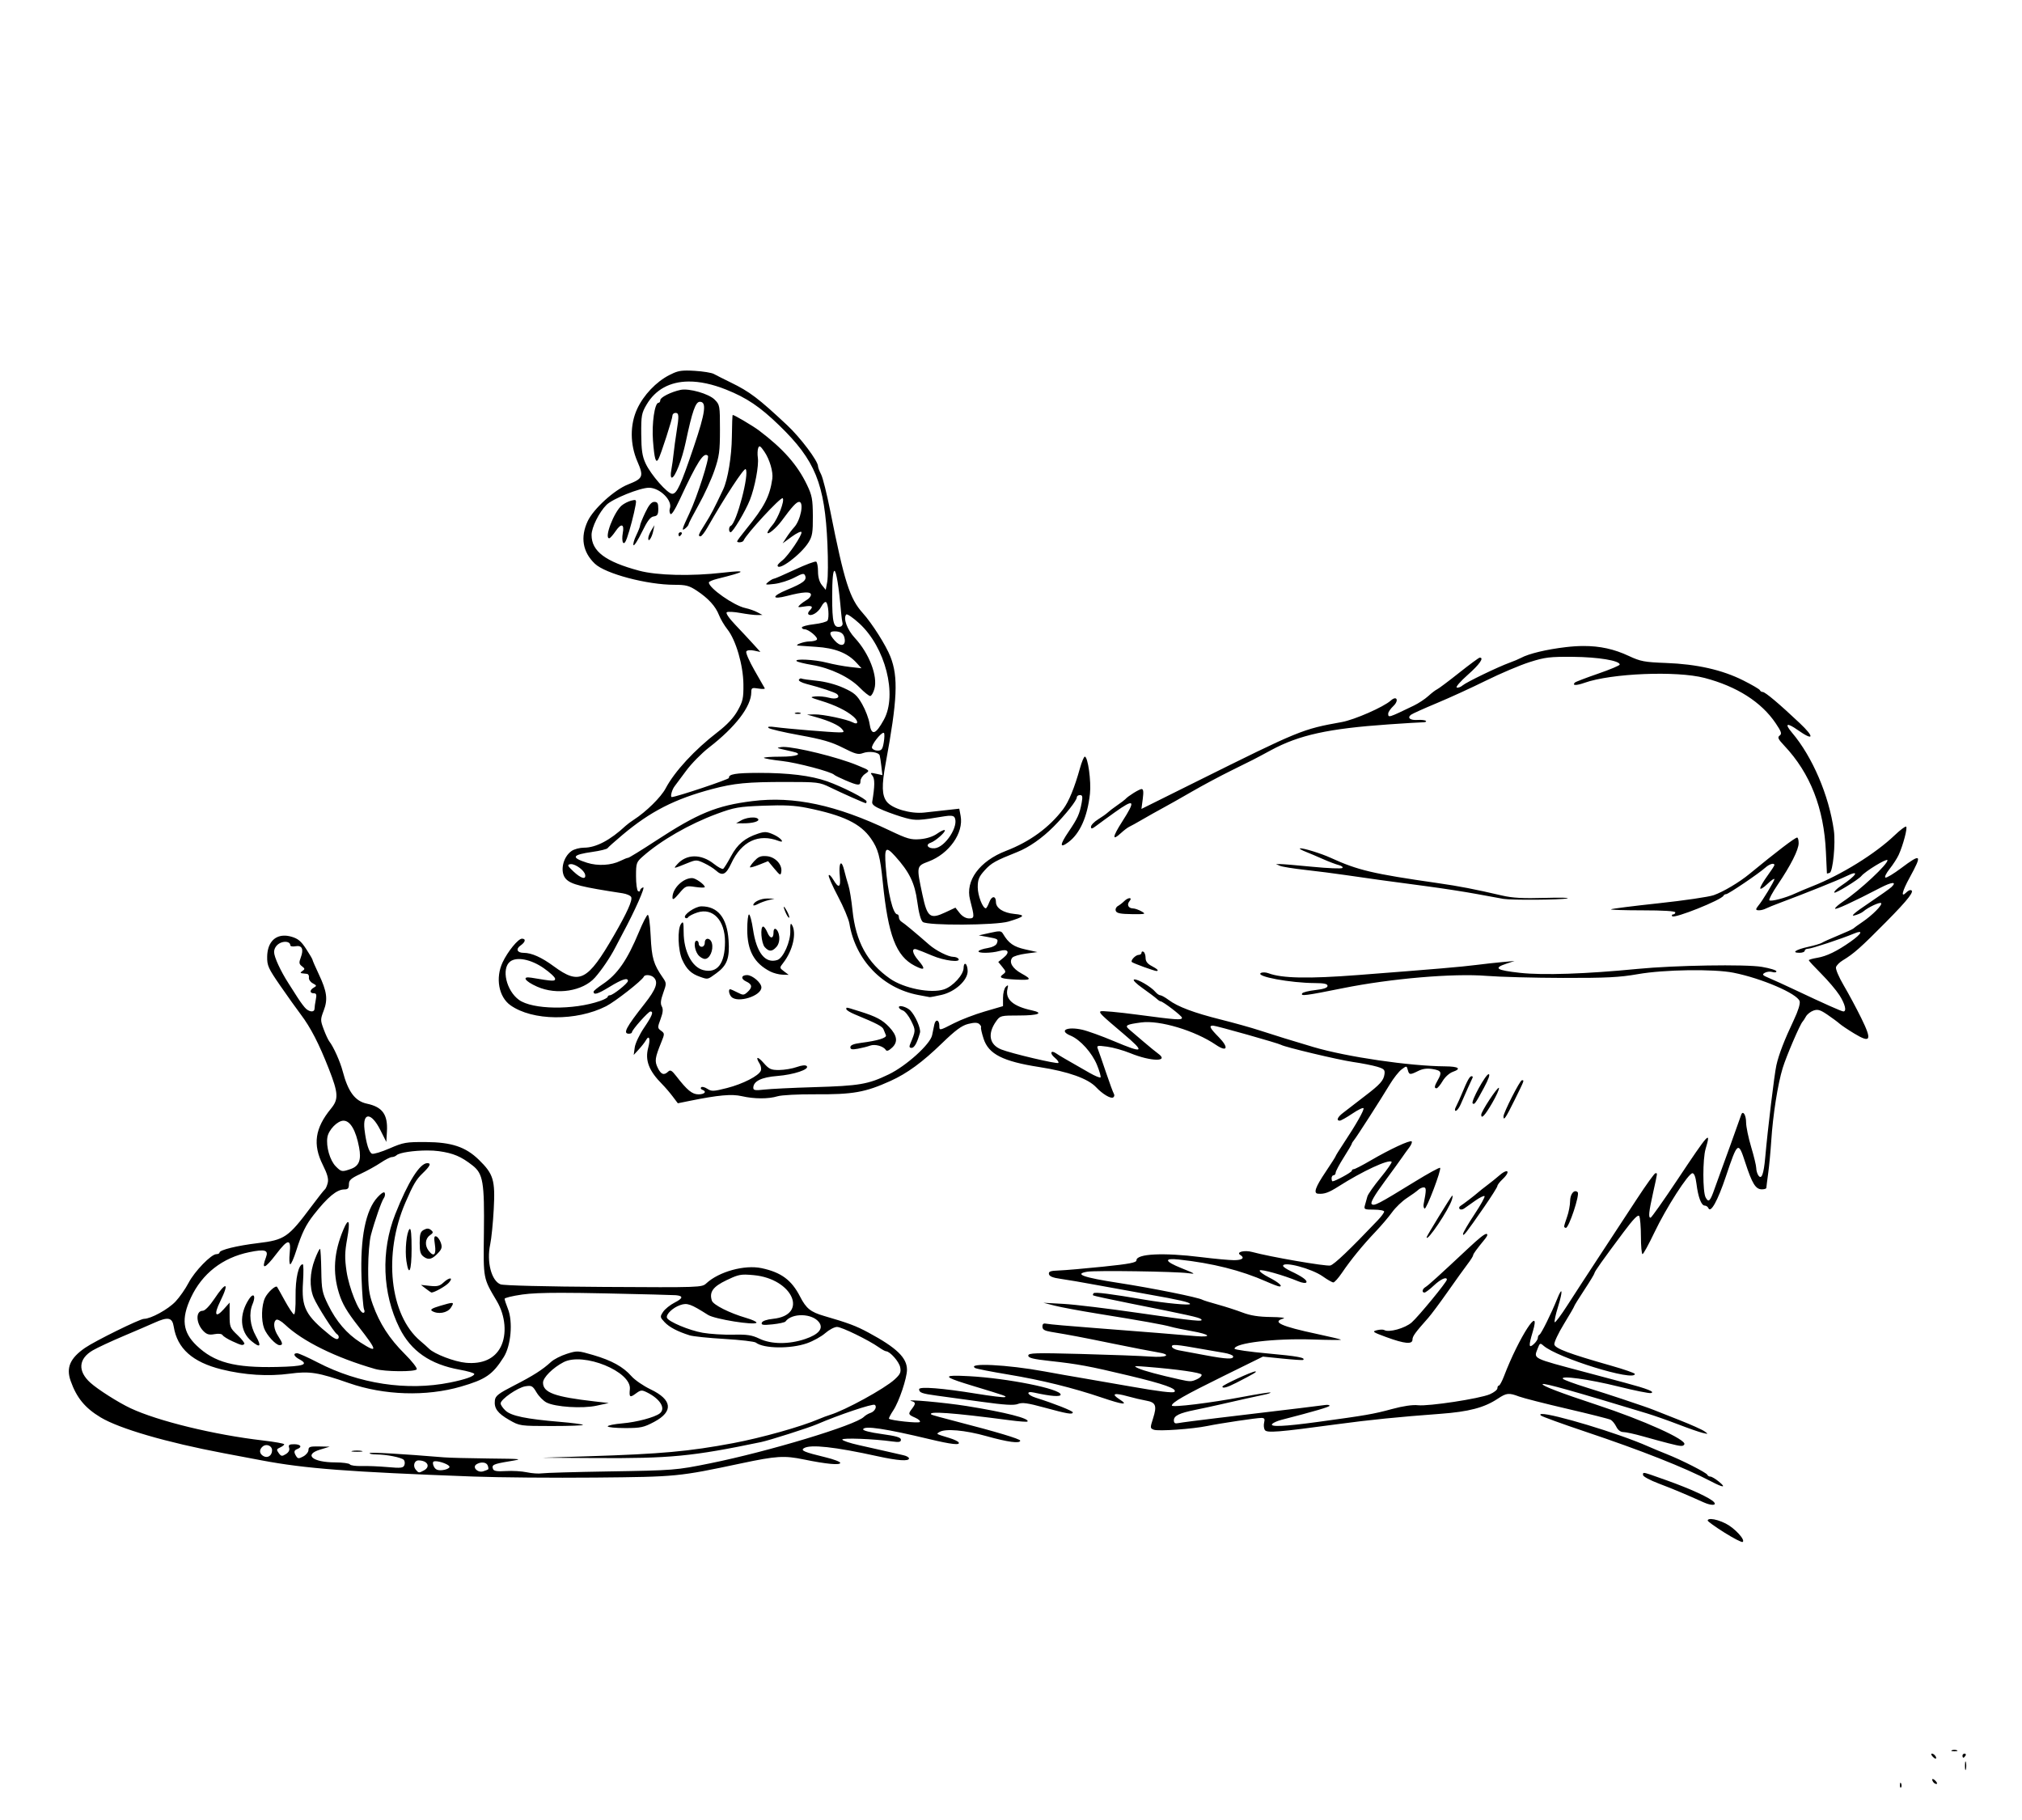 <?xml version="1.0" encoding="UTF-8" standalone="no"?>
<!-- Created with Inkscape (http://www.inkscape.org/) -->

<svg
   xmlns:dc="http://purl.org/dc/elements/1.1/"
   xmlns:cc="http://creativecommons.org/ns#"
   xmlns:rdf="http://www.w3.org/1999/02/22-rdf-syntax-ns#"
   xmlns:svg="http://www.w3.org/2000/svg"
   xmlns="http://www.w3.org/2000/svg"
   xmlns:sodipodi="http://sodipodi.sourceforge.net/DTD/sodipodi-0.dtd"
   xmlns:inkscape="http://www.inkscape.org/namespaces/inkscape"
   version="1.1"
   id="svg2"
   width="1000"
   height="900"
   viewBox="0 0 1000 900"
   sodipodi:docname="greeneggsandham.svg"
   inkscape:version="0.92.4 (5da689c313, 2019-01-14)">
  <defs
     id="defs6" />
  <sodipodi:namedview
     pagecolor="#ffffff"
     bordercolor="#666666"
     borderopacity="1"
     objecttolerance="10"
     gridtolerance="10"
     guidetolerance="10"
     inkscape:pageopacity="0"
     inkscape:pageshadow="2"
     inkscape:window-width="1920"
     inkscape:window-height="1000"
     id="namedview4"
     showgrid="false"
     inkscape:zoom="1.0488889"
     inkscape:cx="322.18887"
     inkscape:cy="658.76465"
     inkscape:window-x="1909"
     inkscape:window-y="-11"
     inkscape:window-maximized="1"
     inkscape:current-layer="svg2" />
  <path
     id="path817"
     style="fill:#000000"
     d="m 339.369,183.246 c -3.43,0.012 -5.106,0.572 -8.361,2.238 -6.489,3.322 -12.717,9.872 -15.881,16.701 -3.618,7.811 -3.578,17.541 0.109,26.043 3.216,7.416 2.813,8.403 -4.633,11.334 -6.748,2.656 -17.087,12.058 -19.943,18.135 -3.742,7.96 -2.508,15.308 3.539,21.064 5.221,4.97 25.822,10.424 39.373,10.424 5.676,0 7.29,0.428 11.066,2.932 5.714,3.788 9.266,7.7 10.957,12.068 0.745,1.925 2.623,5.104 4.174,7.062 4.185,5.285 7.793,17.674 7.895,27.113 0.074,6.909 -0.264,8.453 -2.867,13.08 -1.98,3.52 -5.219,6.989 -9.844,10.545 -11.416,8.777 -21.339,19.515 -25.76,27.879 -2.3,4.352 -9.614,11.553 -15.744,15.502 -1.435,0.925 -3.245,2.275 -4.023,3 -7.637,7.118 -14.688,10.818 -20.611,10.818 -2.095,0 -4.858,0.734 -6.139,1.631 -4.482,3.139 -5.923,10.697 -2.664,13.963 2.587,2.593 7.723,3.871 27.85,6.938 2.091,0.319 4.036,1.187 4.32,1.928 0.647,1.685 -2.07,7.698 -8.537,18.896 -13.048,22.593 -17.062,24.655 -29.773,15.297 -6.044,-4.45 -10.977,-6.652 -14.902,-6.652 -3.227,0 -4.014,-1.886 -1.518,-3.635 2.426,-1.699 2.764,-3.365 0.682,-3.365 -1.87,0 -7.033,6.319 -9.566,11.709 -3.631,7.725 -1.924,17.079 3.871,21.205 10.87,7.74 32.564,7.964 47.316,0.488 4.463,-2.261 17.871,-12.766 18.639,-14.604 0.504,-1.206 3.609,-0.955 4.967,0.402 2.335,2.335 1.133,5.753 -4.564,12.984 -9.263,11.755 -10.861,14.814 -7.736,14.814 0.825,0 1.5,-0.346 1.5,-0.77 0,-1.153 8.085,-10.23 9.111,-10.23 1.705,0 0.861,2.153 -3.182,8.105 -2.239,3.297 -4.299,7.66 -4.576,9.695 l -0.504,3.699 2.523,-2.744 c 1.388,-1.509 2.962,-3.529 3.5,-4.49 1.626,-2.906 2.33,-0.731 1.164,3.598 -1.692,6.285 0.3,11.489 6.949,18.16 1.383,1.387 3.679,4.064 5.102,5.947 l 2.588,3.424 5.912,-1.199 c 14.145,-2.867 20.741,-3.462 25.697,-2.318 6.135,1.416 13.209,1.438 17.723,0.053 1.921,-0.59 10.227,-1.028 18.459,-0.975 18.836,0.123 24.863,-0.943 37.402,-6.613 8.206,-3.711 15.763,-9.241 25.416,-18.6 6.686,-6.482 9.781,-8.769 12.961,-9.576 2.943,-0.747 4.555,-0.747 5.455,0 0.703,0.583 1.118,1.347 0.924,1.697 -0.194,0.35 0.374,2.874 1.262,5.607 2.48,7.638 9.524,11.216 27.613,14.023 14.282,2.216 24.055,5.701 28.074,10.008 3.083,3.304 7.195,5.759 8.398,5.016 0.583,-0.36 0.742,-1.172 0.352,-1.803 -0.39,-0.631 -2.159,-5.436 -3.93,-10.68 -1.771,-5.243 -3.557,-10.39 -3.971,-11.436 -0.701,-1.772 -0.392,-1.853 4.568,-1.195 2.926,0.388 8.062,1.832 11.414,3.207 10.284,4.219 19.597,4.351 13.76,0.195 -1.009,-0.719 -4.207,-3.332 -7.105,-5.807 -2.898,-2.475 -6.132,-5.235 -7.186,-6.135 -2.307,-1.969 -1.459,-2.453 6.033,-3.447 9.063,-1.202 26.493,4.026 36.822,11.045 5.687,3.864 6.62,1.489 1.475,-3.754 -4.471,-4.555 -5.04,-5.709 -2.82,-5.709 1.48,0 32.362,8.726 33.607,9.496 1.787,1.105 28.241,7.411 35.508,8.465 4.4,0.638 9.8,1.699 12,2.357 3.446,1.032 3.954,1.542 3.658,3.689 -0.432,3.14 -2.171,5.086 -9.586,10.732 -3.26,2.483 -6.41,4.912 -7,5.398 -0.59,0.486 -2.31,1.811 -3.822,2.945 -2.797,2.097 -3.59,3.916 -1.709,3.916 0.572,0 3.382,-1.577 6.246,-3.506 2.864,-1.929 5.343,-3.108 5.506,-2.619 0.327,0.982 -3.707,8.083 -9.816,17.281 -2.187,3.292 -3.977,6.171 -3.977,6.396 0,0.226 -2.25,3.758 -5,7.852 -5.017,7.468 -6.077,10.497 -3.75,10.711 3.087,0.284 5.309,-0.496 10.107,-3.553 11.901,-7.582 24.917,-13.622 26.324,-12.215 0.3,0.3 -2.153,3.833 -5.451,7.85 -3.298,4.017 -6.237,8.203 -6.533,9.303 -0.296,1.1 -0.83,3.013 -1.186,4.25 -0.61,2.122 -0.358,2.25 4.422,2.25 2.787,0 5.066,0.436 5.066,0.967 0,0.531 -1.405,2.444 -3.123,4.25 -13.793,14.499 -21.582,21.923 -23.506,22.406 -2.084,0.523 -29.919,-4.289 -38.631,-6.678 -3.838,-1.053 -8.188,0.042 -5.867,1.477 2.347,1.45 0.975,2.578 -3.123,2.57 -2.337,-0.004 -9.632,-0.679 -16.211,-1.5 -18.728,-2.336 -32.039,-1.689 -32.039,1.555 0,1.146 -3.507,1.815 -16.5,3.154 -9.075,0.936 -18.883,1.783 -21.797,1.883 -4.268,0.146 -5.237,0.494 -4.988,1.787 0.216,1.123 1.956,1.829 5.797,2.354 3.019,0.412 11.338,1.84 18.488,3.174 7.15,1.334 18.625,3.413 25.5,4.619 14.493,2.543 20,3.822 20,4.65 0,0.775 -12.4,-0.407 -22.5,-2.145 -16.546,-2.847 -24.497,-3.858 -25.154,-3.201 -0.373,0.373 -0.491,0.86 -0.262,1.082 0.229,0.222 8.516,2.018 18.416,3.992 29.038,5.791 33.948,6.88 34.951,7.766 1.625,1.434 -3.031,0.971 -30.951,-3.078 -14.85,-2.154 -31.5,-4.165 -37,-4.471 l -10,-0.555 5.5,1.416 c 3.025,0.779 12.7,2.577 21.5,3.996 21.833,3.522 32.441,5.422 36,6.447 1.65,0.475 6.284,1.439 10.297,2.143 9.161,1.606 10.455,3.187 2.035,2.486 -3.482,-0.29 -11.732,-0.981 -18.332,-1.535 -6.6,-0.554 -21.225,-1.699 -32.5,-2.543 -11.275,-0.844 -21.512,-1.752 -22.75,-2.02 -1.71,-0.37 -2.25,-0.034 -2.25,1.4 0,1.443 1.001,2.054 4.25,2.594 10.054,1.672 14.179,2.456 30.75,5.842 9.625,1.966 19.413,3.87 21.75,4.232 7.528,1.166 4.906,2.767 -3.5,2.137 -4.263,-0.32 -19.562,-0.894 -34,-1.277 -22.937,-0.609 -26.25,-0.509 -26.25,0.797 0,1.161 2.395,1.756 10.707,2.664 13.836,1.511 19.392,2.54 38.793,7.174 17.76,4.242 24.314,6.575 22.777,8.111 -0.648,0.648 -7.978,-0.251 -21.381,-2.623 -11.218,-1.985 -22.871,-4.007 -25.896,-4.492 -3.025,-0.485 -10.662,-1.833 -16.973,-2.996 -18.422,-3.396 -38.678,-4.385 -34.291,-1.674 0.593,0.366 7.983,1.813 16.422,3.215 16.461,2.734 31.943,6.553 46.279,11.416 10.531,3.573 13.381,3.842 8.656,0.818 -4.319,-2.765 -2.638,-3.36 4.137,-1.465 2.898,0.811 6.981,1.769 9.072,2.131 4.76,0.824 5.416,2.496 3.424,8.727 -1.517,4.745 -1.504,4.968 0.373,5.662 2.256,0.835 19.043,-0.34 26.4,-1.848 6.601,-1.352 24.307,-3.994 26.771,-3.994 1.52,0 1.822,0.495 1.379,2.26 -0.312,1.242 -0.168,2.902 0.318,3.689 0.972,1.572 6.381,1.142 36.031,-2.865 15.872,-2.145 30.377,-3.605 50.783,-5.109 14.108,-1.04 21.686,-3.033 28.381,-7.463 4.392,-2.906 5.452,-3.016 10.566,-1.094 2.074,0.779 12.77,3.508 23.77,6.064 11,2.556 20.675,4.998 21.5,5.426 0.825,0.428 2.087,1.974 2.805,3.436 0.827,1.685 2.117,2.656 3.521,2.656 1.219,0 5.581,0.954 9.695,2.119 4.114,1.165 9.729,2.692 12.479,3.391 6.395,1.625 7.262,1.689 7.947,0.58 1.378,-2.23 -20.185,-11.961 -43.447,-19.609 -17.562,-5.774 -27.305,-9.508 -26.613,-10.199 0.654,-0.654 15.43,3.494 51.613,14.49 3.575,1.086 10.55,3.539 15.5,5.449 4.95,1.91 10.35,3.791 12,4.182 2.872,0.679 2.912,0.647 0.912,-0.789 -1.149,-0.825 -6.774,-3.34 -12.5,-5.588 -5.726,-2.248 -11.312,-4.456 -12.412,-4.906 -1.1,-0.45 -3.575,-1.352 -5.5,-2.002 -1.925,-0.65 -6.65,-2.247 -10.5,-3.549 -3.85,-1.302 -11.725,-3.836 -17.5,-5.629 -5.775,-1.793 -10.95,-3.695 -11.5,-4.227 -1.949,-1.884 12.956,0.169 27.418,3.775 7.929,1.977 15.129,3.429 16,3.225 2.318,-0.544 -1.651,-2.12 -12.918,-5.129 -5.225,-1.395 -13.775,-3.676 -19,-5.068 -27.574,-7.349 -26.063,-6.589 -23.975,-12.082 0.935,-2.458 1.178,-2.561 2.75,-1.178 6.886,6.061 45.275,17.942 45.215,13.994 -0.006,-0.412 -5.294,-2.251 -11.75,-4.086 -20.734,-5.893 -27.693,-8.493 -28.07,-10.49 -0.19,-1.005 1.944,-5.56 4.742,-10.123 2.798,-4.563 5.088,-8.517 5.088,-8.785 0,-0.268 2.25,-3.899 5,-8.07 2.75,-4.171 5,-7.887 5,-8.256 0,-0.748 4.012,-6.406 14.355,-20.246 4.922,-6.586 7.198,-8.925 7.785,-8 0.456,0.719 0.838,5.244 0.846,10.057 0.008,4.812 0.363,8.75 0.791,8.75 0.428,0 3.085,-4.838 5.902,-10.75 5.789,-12.147 16.779,-29.25 18.797,-29.25 0.862,0 1.568,1.863 1.99,5.25 0.822,6.596 2.396,10.75 4.072,10.75 0.712,0 1.529,0.562 1.814,1.25 1.112,2.679 4.608,-3.623 8.604,-15.514 5.885,-17.514 6.161,-17.714 9.646,-7.004 3.378,10.378 5.11,13.194 8.146,13.236 1.238,0.017 2.261,-0.306 2.271,-0.719 0.011,-0.412 0.423,-3.675 0.916,-7.25 0.493,-3.575 1.172,-10.775 1.51,-16 0.829,-12.835 3.228,-28.11 5.654,-36 1.828,-5.945 8.643,-21.812 9.879,-23 0.286,-0.275 1.016,-1.4 1.623,-2.5 0.607,-1.1 2.27,-2.416 3.695,-2.924 2.125,-0.758 3.367,-0.398 6.896,2 2.368,1.608 5.061,3.599 5.982,4.424 0.922,0.825 4.205,3.032 7.297,4.902 8.199,4.96 8.913,3.411 3.498,-7.602 -2.38,-4.84 -6.286,-12.12 -8.678,-16.178 -2.433,-4.128 -4.116,-8.107 -3.822,-9.033 0.289,-0.911 1.764,-2.401 3.277,-3.311 5.498,-3.306 8.981,-6.393 21.5,-19.053 11.307,-11.433 14.57,-15.727 11.951,-15.727 -0.44,0 -1.334,0.533 -1.984,1.184 -2.84,2.84 -2.054,-0.571 1.709,-7.428 6.296,-11.471 5.729,-12.105 -4.178,-4.664 -3.714,2.79 -7.235,4.912 -7.822,4.717 -0.587,-0.196 0.335,-2.119 2.049,-4.275 1.714,-2.157 3.744,-5.296 4.51,-6.977 2.196,-4.819 4.468,-13.466 3.668,-13.961 -0.4,-0.247 -2.96,1.685 -5.689,4.295 -9.571,9.153 -26.435,19.592 -40.73,25.211 -2.877,1.131 -6.582,2.688 -8.232,3.461 -4.95,2.319 -12.467,4.3 -13.006,3.428 -0.277,-0.449 1.578,-3.892 4.123,-7.652 6.481,-9.574 10.383,-17.299 10.383,-20.559 0,-1.528 -0.338,-2.774 -0.75,-2.768 -1.073,0.015 -10.272,7.033 -23.648,18.041 -4.994,4.11 -12.846,8.77 -17.6,10.447 -2.427,0.856 -14.741,2.664 -27.363,4.018 -12.622,1.353 -23.18,2.692 -23.461,2.973 -0.281,0.281 6.765,0.51 15.656,0.51 10.111,0 16.166,0.375 16.166,1 0,0.55 -0.476,1 -1.059,1 -0.582,0 -0.808,0.405 -0.502,0.9 0.859,1.39 24.458,-8.042 25.395,-10.15 0.183,-0.412 0.77,-0.75 1.303,-0.75 1.072,0 16.163,-10.21 19.428,-13.145 2.008,-1.804 4.436,-2.482 4.436,-1.238 0,0.339 -1.575,2.76 -3.5,5.383 -1.925,2.622 -3.5,5.358 -3.5,6.08 0,0.722 1.575,-0.214 3.5,-2.08 1.925,-1.866 3.5,-2.951 3.5,-2.412 0,0.975 -5.969,10.819 -7.957,13.121 -0.574,0.664 -1.043,1.452 -1.043,1.75 0,0.842 2.836,0.64 4.764,-0.34 0.955,-0.485 4.211,-1.804 7.236,-2.93 11.967,-4.452 28.708,-11.17 32.5,-13.041 6.968,-3.438 5.391,-0.596 -2.674,4.82 -2.021,1.357 -3.457,2.819 -3.191,3.248 0.41,0.663 11.891,-6.365 13.365,-8.182 1.903,-2.344 12.566,-8.838 12.895,-7.854 0.564,1.692 -13.703,15.018 -21.857,20.414 -2.22,1.469 -4.037,3.066 -4.037,3.549 0,0.821 8.784,-3.213 22.34,-10.262 5.736,-2.983 8.44,-3.192 5.602,-0.434 -0.792,0.77 -5.941,4.418 -11.441,8.107 -6.678,4.48 -9.003,6.473 -7,5.998 1.65,-0.391 3.675,-1.296 4.5,-2.012 2.366,-2.053 8.128,-4.749 8.771,-4.105 0.812,0.812 -4.292,5.971 -9.189,9.291 -2.245,1.521 -4.307,3.008 -4.582,3.303 -0.275,0.295 -3.65,1.832 -7.5,3.416 -3.85,1.584 -7.45,3.207 -8,3.605 -0.55,0.399 -3.607,1.302 -6.795,2.006 -6.194,1.369 -8.474,2.941 -4.264,2.941 1.407,0 2.559,-0.45 2.559,-1 0,-0.55 0.736,-1 1.633,-1 1.676,0 16.429,-4.873 22.758,-7.518 4.767,-1.992 3.911,0.029 -1.689,3.988 -6.644,4.697 -11.863,7.233 -16.451,7.998 -2.337,0.39 -4.25,0.935 -4.25,1.213 0,0.278 2.767,3.275 6.148,6.662 3.381,3.387 7.431,8.158 9,10.604 2.8,4.364 3.705,8.053 1.977,8.053 -0.904,0 -9.34,-3.759 -24.125,-10.752 -4.675,-2.211 -10.3,-4.774 -12.5,-5.695 -3.455,-1.447 -3.758,-1.81 -2.229,-2.674 0.974,-0.55 2.661,-0.717 3.75,-0.371 1.089,0.346 1.979,0.188 1.979,-0.35 0,-0.537 -3.263,-1.53 -7.25,-2.207 -7.927,-1.346 -43.109,-0.772 -61.25,0.998 -25.766,2.514 -46.881,3.226 -58.277,1.967 -11.888,-1.314 -13.393,-2.346 -6.664,-4.572 l 3.941,-1.303 -6,0.541 c -3.3,0.298 -9.15,0.943 -13,1.434 -7.497,0.954 -19.722,1.996 -58.5,4.986 -24.445,1.885 -37.6,1.622 -44.193,-0.885 -1.36,-0.517 -3.074,-0.568 -3.811,-0.113 -2.734,1.69 14.568,4.901 26.754,4.965 4.611,0.024 6.25,0.391 6.25,1.402 0,0.933 -1.908,1.587 -5.969,2.047 -3.283,0.371 -6.234,1.104 -6.559,1.629 -0.928,1.501 1.554,1.186 20.156,-2.559 23.668,-4.764 54.524,-7.406 71.004,-6.08 6.527,0.525 23.567,0.982 37.867,1.014 21.412,0.048 27.941,-0.283 37,-1.873 12.94,-2.271 37.524,-2.635 47.268,-0.699 13.907,2.762 31.521,10.335 32.703,14.059 0.385,1.214 -0.695,4.736 -2.846,9.275 -4.673,9.863 -7.44,17.038 -8.643,22.402 -1.001,4.468 -4.241,31.212 -5.514,45.525 -0.76,8.54 -1.846,11.336 -3.453,8.889 -0.542,-0.825 -0.992,-2.432 -1,-3.572 -0.008,-1.141 -1.141,-5.834 -2.516,-10.428 -1.375,-4.594 -2.5,-10.047 -2.5,-12.117 0,-3.747 -1.622,-6.198 -2.445,-3.695 -0.756,2.298 -9.733,27.23 -10.555,29.312 -0.434,1.1 -1.57,4.25 -2.525,7 -2.239,6.443 -3.019,7.217 -4.496,4.457 -1.47,-2.746 -1.479,-19.003 -0.014,-23.949 2.815,-9.498 1.76,-8.345 -13.955,15.244 -6.87,10.312 -12.833,18.748 -13.25,18.748 -1.165,0 -0.892,-2.707 1.262,-12.449 2.304,-10.423 2.201,-9.551 1.135,-9.551 -0.464,0 -4.598,5.737 -9.186,12.75 -4.588,7.013 -12.926,19.725 -18.527,28.25 -5.602,8.525 -12.741,19.489 -15.865,24.365 -3.124,4.876 -5.929,8.618 -6.232,8.314 -0.303,-0.303 0.441,-3.76 1.654,-7.68 2.469,-7.979 2.174,-10.39 -0.465,-3.791 -2.834,7.086 -7.88,17.269 -8.734,17.625 -0.44,0.183 -0.801,0.902 -0.801,1.596 0,0.694 -0.9,2.075 -2,3.07 -2.506,2.268 -2.626,0.905 -0.535,-6.043 4.409,-14.65 -6.871,2.719 -14.152,21.791 -0.997,2.61 -2.15,4.748 -2.562,4.75 -0.412,0.002 -0.75,0.61 -0.75,1.352 0,0.741 -1.688,2.075 -3.75,2.963 -5.03,2.166 -30.239,6.012 -35.527,5.42 -2.672,-0.299 -7.404,0.395 -12.893,1.891 -9.034,2.462 -12.819,3.119 -36.83,6.391 -16.579,2.259 -23.973,2.561 -22.322,0.91 0.593,-0.593 2.596,-1.471 4.451,-1.949 16.701,-4.31 23.871,-6.414 23.871,-7.002 0,-0.382 -1.012,-0.539 -2.25,-0.35 -2.135,0.327 -12.694,1.604 -52.75,6.375 -9.625,1.146 -18.512,2.299 -19.75,2.562 -1.698,0.361 -2.25,0.022 -2.25,-1.381 0,-2.254 2.66,-3.553 10.533,-5.146 3.282,-0.664 8.667,-1.827 11.967,-2.586 9.763,-2.245 18.772,-4.25 22.322,-4.967 1.827,-0.369 3.154,-0.836 2.949,-1.041 -0.205,-0.205 -6.425,0.77 -13.822,2.168 -15.863,2.998 -34.949,5.333 -34.949,4.275 0,-1.517 6.255,-5.093 25.406,-14.525 l 19.637,-9.672 9.729,0.986 c 5.351,0.542 9.917,0.839 10.146,0.658 1.392,-1.099 -2.787,-1.866 -17.436,-3.199 -9.065,-0.825 -16.482,-1.878 -16.482,-2.34 0,-2.849 19.905,-5.205 38.613,-4.57 7.937,0.269 14.256,0.315 14.041,0.1 -0.215,-0.215 -5.514,-1.48 -11.773,-2.811 -17.939,-3.814 -22.655,-5.98 -16.689,-7.66 1.27,-0.358 -1.522,-0.695 -6.205,-0.75 -6.036,-0.071 -10.111,-0.708 -14,-2.193 -3.017,-1.152 -8.538,-2.935 -12.268,-3.961 -3.73,-1.026 -7.139,-2.086 -7.578,-2.357 -1.882,-1.163 -25.024,-5.82 -41.561,-8.361 -17.403,-2.675 -22.19,-4.398 -15.373,-5.535 4.15,-0.692 43.755,-0.112 49.793,0.73 4.092,0.571 3.788,0.342 -3.355,-2.521 -8.244,-3.305 -8.762,-5.039 -1.266,-4.232 16.642,1.79 30.825,5.353 43.328,10.883 3.048,1.348 5.963,2.449 6.477,2.449 1.962,0 -0.521,-2.137 -5.291,-4.555 -2.731,-1.384 -4.726,-2.902 -4.434,-3.375 0.512,-0.829 11.882,2.376 19.033,5.363 1.917,0.801 3.713,1.046 4.02,0.551 0.612,-0.99 -2.047,-2.903 -7.762,-5.59 -2.062,-0.97 -3.75,-2.13 -3.75,-2.578 0,-2.437 14.208,1.333 19.664,5.219 2.29,1.631 4.63,2.965 5.201,2.965 0.571,0 2.489,-2.138 4.26,-4.75 4.356,-6.427 10.239,-13.632 16.535,-20.25 2.878,-3.025 6.604,-7.404 8.279,-9.73 1.675,-2.327 4.961,-5.476 7.303,-6.998 2.342,-1.522 4.853,-3.331 5.58,-4.02 0.727,-0.688 1.953,-1.252 2.725,-1.252 1.353,0 1.35,1.279 -0.016,8.25 -0.188,0.962 0.016,1.971 0.455,2.242 0.903,0.558 8.48,-19.358 7.672,-20.166 -0.287,-0.287 -5.84,2.747 -12.34,6.744 -18.311,11.26 -20.336,12.312 -21.49,11.158 -0.701,-0.701 1.304,-4.191 6.324,-11.018 4.042,-5.496 8.023,-10.993 8.848,-12.217 0.825,-1.223 2.34,-3.322 3.365,-4.662 1.025,-1.34 1.582,-2.718 1.238,-3.062 -0.78,-0.78 -10.759,3.862 -20.381,9.48 -4.003,2.337 -7.716,4.25 -8.25,4.25 -0.534,0 -0.973,0.36 -0.973,0.801 0,0.697 -8.248,5.199 -9.525,5.199 -0.26,0 -0.475,-0.675 -0.475,-1.5 0,-0.825 0.45,-1.5 1,-1.5 0.55,0 1.005,-0.562 1.01,-1.25 0.005,-0.688 1.805,-4.079 4,-7.539 2.195,-3.46 3.99,-6.517 3.99,-6.793 0,-0.276 0.467,-1.045 1.037,-1.709 1.233,-1.438 13.103,-19.911 17.805,-27.709 1.824,-3.025 4.438,-6.331 5.807,-7.348 2.444,-1.814 2.498,-1.81 3.037,0.25 0.658,2.516 1.085,2.558 5.184,0.514 2.21,-1.103 4.386,-1.38 7.154,-0.912 4.289,0.725 4.692,1.621 2.477,5.496 -1.679,2.937 -1.837,4 -0.598,4 0.496,0 1.844,-1.596 2.996,-3.549 1.194,-2.024 3.386,-4.001 5.098,-4.598 4.384,-1.528 2.831,-2.647 -3.742,-2.695 -17.735,-0.13 -48.731,-4.67 -65.254,-9.559 -10.119,-2.994 -19.897,-6.016 -26.662,-8.238 -3.94,-1.294 -12.515,-3.692 -19.055,-5.33 -13.386,-3.353 -21.325,-6.337 -25.877,-9.727 -1.702,-1.267 -3.559,-2.305 -4.127,-2.305 -0.568,0 -1.644,-0.735 -2.391,-1.635 -2.116,-2.55 -8.872,-6.517 -10.516,-6.174 -0.883,0.184 0.8,1.923 4.17,4.309 3.109,2.2 6.252,4.562 6.984,5.25 0.732,0.688 1.587,1.25 1.9,1.25 1.147,0 10.572,7.216 10.572,8.094 0,1.286 -2.325,1.129 -22,-1.49 -9.625,-1.281 -17.845,-2.023 -18.268,-1.648 -0.792,0.703 0.221,1.695 11.27,11.045 11.069,9.367 10.26,9.986 -4.766,3.646 -5.905,-2.491 -12.925,-5.018 -15.602,-5.617 -7.561,-1.692 -11.711,0.454 -5.695,2.945 4.745,1.965 10.607,8.48 13.051,14.502 1.249,3.078 2.028,5.841 1.729,6.141 -0.299,0.299 -2.721,-0.697 -5.381,-2.213 -12.394,-7.064 -14.952,-8.556 -16.539,-9.654 -2.719,-1.882 -3.326,0.003 -0.689,2.141 1.315,1.066 2.108,2.223 1.762,2.57 -0.65,0.653 -23.188,-4.66 -28.197,-6.646 -5.98,-2.371 -6.963,-7.789 -2.539,-14.002 1.952,-2.741 2.236,-2.812 11.434,-2.812 9.404,0 12.349,-1.21 6.182,-2.541 -9.324,-2.012 -13.283,-5.498 -12.047,-10.607 0.477,-1.973 0.347,-2.142 -0.816,-1.049 -0.762,0.716 -1.387,3.162 -1.387,5.436 v 4.135 l -9,2.627 c -4.95,1.445 -11.799,4.061 -15.221,5.814 -7.324,3.752 -7.279,3.744 -7.279,1.246 0,-2.998 -1.876,-3.453 -2.471,-0.6 -0.291,1.397 -0.784,3.777 -1.096,5.289 -0.923,4.473 -12.795,15.202 -21.434,19.369 -10.227,4.933 -14.472,5.659 -36.889,6.322 -10.664,0.316 -21.801,0.859 -24.75,1.205 -4.354,0.512 -5.361,0.351 -5.361,-0.854 0,-3.276 4.002,-5.259 11.846,-5.873 8.215,-0.642 16.157,-3.318 14.568,-4.906 -0.587,-0.587 -2.438,-0.408 -4.928,0.479 -2.193,0.781 -6.077,1.441 -8.633,1.465 -4.093,0.039 -5.016,-0.379 -7.75,-3.492 -3.05,-3.474 -4.219,-3.224 -1.945,0.416 0.637,1.02 0.891,2.553 0.562,3.408 -0.973,2.535 -8.897,6.593 -16.791,8.598 -6.642,1.687 -7.597,1.722 -9.68,0.357 -1.271,-0.833 -2.636,-1.167 -3.031,-0.742 -0.395,0.425 -0.156,0.973 0.531,1.219 2.381,0.85 1.237,2.279 -1.826,2.279 -3.163,0 -5.613,-2.006 -11.072,-9.07 -2.14,-2.768 -2.901,-3.189 -3.951,-2.18 -2.083,2.002 -3.542,1.47 -5.166,-1.883 -1.603,-3.31 -1.383,-4.886 1.775,-12.664 1.681,-4.139 1.676,-4.346 -0.129,-5.666 -1.782,-1.303 -1.792,-1.586 -0.238,-5.779 1.187,-3.203 1.352,-4.911 0.605,-6.244 -0.749,-1.339 -0.559,-3.136 0.703,-6.645 1.669,-4.64 1.661,-4.905 -0.203,-7.588 -4.6,-6.621 -5.491,-9.677 -6.002,-20.57 -0.291,-6.21 -0.911,-10.655 -1.463,-10.471 -0.527,0.176 -2.454,3.924 -4.281,8.33 -5.838,14.077 -10.686,21.076 -17.961,25.93 -2.473,1.65 -4.505,3.311 -4.518,3.691 -0.059,1.856 2.019,1.243 7.828,-2.309 6.258,-3.826 9.148,-4.764 9.148,-2.967 0,1.169 -7.425,7.084 -8.893,7.084 -0.608,0 -1.107,0.34 -1.107,0.756 0,0.415 -1.688,1.342 -3.75,2.059 -13.218,4.593 -33.48,4.312 -40.172,-0.557 -6.244,-4.542 -8.761,-15.415 -4.373,-18.895 3.214,-2.548 10.304,-1.173 16.641,3.227 3.098,2.151 5.633,4.512 5.643,5.248 0.012,1.336 -0.959,1.293 -11.75,-0.518 -4.917,-0.825 -3.289,1.706 2.852,4.432 9.66,4.288 22.649,2.237 28.625,-4.52 3.325,-3.759 7.521,-9.951 9.982,-14.732 1.133,-2.2 2.784,-5.35 3.672,-7 6.111,-11.363 11.423,-23.356 10.123,-22.857 -0.82,0.315 -1.492,1 -1.492,1.523 0,0.524 -0.45,0.674 -1,0.334 -0.55,-0.34 -1,-3.669 -1,-7.398 0,-6.404 0.183,-6.94 3.281,-9.689 8.982,-7.971 23.079,-16.082 36.719,-21.123 8.641,-3.194 10.726,-3.557 23.045,-4.031 10.235,-0.394 15.497,-0.126 21.547,1.1 17.951,3.637 26.418,7.701 31.611,15.172 3.55,5.106 4.551,8.8 5.834,21.555 2.646,26.295 6.561,36.553 15.768,41.314 5.093,2.634 5.621,1.762 1.695,-2.803 -2.944,-3.423 -3.321,-6.08 -0.75,-5.289 0.963,0.296 4.45,1.687 7.75,3.092 5.968,2.541 14.208,3.556 13,1.602 -0.34,-0.55 -1.508,-1 -2.598,-1 -2.454,0 -8.569,-3.075 -11.902,-5.988 -7.112,-6.214 -12.388,-10.595 -13.621,-11.311 -0.758,-0.44 -1.379,-1.452 -1.379,-2.25 0,-0.798 -0.34,-1.451 -0.756,-1.451 -2.164,0 -4.75,-10.683 -5.75,-23.75 -0.72,-9.409 0.002,-10.179 4.678,-5 7.042,7.801 9.685,13.236 10.918,22.451 0.75,5.606 1.742,9.253 2.734,10.049 2.334,1.872 36.12,1.701 42.434,-0.215 8.027,-2.436 8.608,-3.198 2.859,-3.75 -5.463,-0.525 -9.117,-2.882 -9.117,-5.881 0,-3.187 -2.068,-3.183 -3.271,0.006 -0.642,1.7 -1.42,3.09 -1.73,3.09 -1.559,0 -3.998,-6.342 -3.998,-10.4 0,-3.835 0.571,-5.225 3.465,-8.428 3.215,-3.558 5.266,-4.707 16.035,-8.984 5.859,-2.327 12.321,-6.841 18.051,-12.605 5.991,-6.028 11.449,-12.928 11.449,-14.475 0,-0.608 0.697,-1.107 1.547,-1.107 1.241,0 1.41,0.739 0.859,3.75 -1.025,5.609 -1.992,7.751 -6.486,14.369 -4.432,6.527 -4.488,8.434 -0.152,5.223 5.755,-4.263 9.452,-12.519 10.719,-23.938 0.685,-6.179 -1.006,-18.404 -2.545,-18.404 -0.439,0 -1.519,2.587 -2.4,5.75 -2.687,9.644 -5.512,16.521 -8.307,20.223 -6.835,9.052 -16.455,16.075 -28.234,20.607 -13.091,5.037 -20.261,14.77 -17.811,24.174 2.282,8.757 2.255,9.246 -0.502,9.246 -1.56,0 -3.349,-1.026 -4.635,-2.66 l -2.094,-2.662 -4.959,2.324 c -7.552,3.537 -8.97,2.462 -11.326,-8.586 -3.045,-14.278 -3.043,-14.288 2.99,-16.553 10.183,-3.822 17.446,-14.139 15.869,-22.545 l -0.672,-3.582 -6.182,0.689 c -3.399,0.38 -8.43,0.935 -11.18,1.234 -6.654,0.724 -15.774,-1.921 -18.479,-5.359 -2.445,-3.108 -2.591,-7.996 -0.568,-18.939 5.813,-31.449 6.319,-42.656 2.379,-52.744 -2.196,-5.624 -9.094,-16.512 -13.695,-21.617 -6.482,-7.192 -9.12,-15.482 -16.1,-50.6 -1.651,-8.306 -3.68,-16.406 -4.512,-18 -0.832,-1.594 -1.515,-3.392 -1.518,-3.994 -0.015,-2.629 -8.681,-14.151 -15.297,-20.338 -14.239,-13.316 -18.464,-16.514 -27.896,-21.111 -3.473,-1.693 -7.214,-3.577 -8.314,-4.189 -1.1,-0.612 -5.397,-1.313 -9.551,-1.557 -1.656,-0.097 -2.995,-0.154 -4.139,-0.15 z m 1.18,5.418 c 5.519,-0.043 11.762,1.278 18.568,3.994 10.166,4.057 16.687,8.447 26.164,17.611 17.932,17.341 22.642,28.922 23.938,58.846 0.35,8.075 0.303,16.456 -0.104,18.623 l -0.738,3.939 -1.908,-2.355 c -1.221,-1.508 -1.91,-3.916 -1.91,-6.688 0,-2.382 -0.406,-4.583 -0.904,-4.891 -0.498,-0.308 -5.241,1.466 -10.539,3.941 -5.298,2.475 -9.979,4.5 -10.402,4.5 -0.424,0 -1.645,0.707 -2.713,1.57 -1.809,1.463 -1.603,1.532 3.031,0.99 2.735,-0.32 7.133,-1.711 9.773,-3.092 4.205,-2.199 4.877,-2.313 5.414,-0.912 0.841,2.193 -1.015,3.622 -8.971,6.908 -7.762,3.206 -7.761,5.067 0.002,3.037 7.837,-2.05 11.809,-2.254 11.809,-0.609 0,0.765 -0.88,1.89 -1.957,2.5 -1.077,0.61 -2.649,1.748 -3.492,2.529 -1.34,1.241 -1.06,1.343 2.209,0.812 3.854,-0.625 4.62,-0.011 2.559,2.051 -0.651,0.651 -0.911,1.457 -0.576,1.791 1.273,1.273 4.846,-0.842 6.355,-3.762 0.888,-1.718 1.95,-2.665 2.439,-2.176 1.099,1.099 1.569,7.575 0.656,9.051 -0.379,0.613 -3.39,1.427 -6.691,1.811 -3.301,0.383 -6.002,1.104 -6.002,1.6 0,0.496 0.614,0.9 1.365,0.9 1.973,0 6.757,3.994 6.086,5.08 -0.313,0.506 -2.005,0.928 -3.76,0.936 -2.613,0.013 -7.424,1.739 -5.691,2.043 0.275,0.048 4.321,0.325 8.988,0.617 9.352,0.585 15.611,3.046 20.012,7.865 l 2.5,2.738 -5.721,-0.645 c -3.147,-0.355 -8.305,-1.317 -11.461,-2.139 -5.916,-1.541 -16.221,-2.065 -14.914,-0.758 0.405,0.405 3.855,1.262 7.664,1.904 9.038,1.523 18.443,5.996 23.539,11.195 2.245,2.29 4.58,4.162 5.189,4.162 0.61,0 1.551,-1.594 2.09,-3.545 1.736,-6.288 -2.606,-17.561 -9.709,-25.207 -3.799,-4.089 -5.87,-9.771 -4.213,-11.555 0.412,-0.444 3.306,1.528 6.43,4.383 12.897,11.787 18.917,35.295 12.191,47.6 -4.127,7.55 -6.194,8.116 -7.119,1.947 -0.361,-2.408 -1.998,-6.728 -3.637,-9.598 -2.55,-4.464 -3.88,-5.625 -9.199,-8.037 -3.763,-1.706 -8.965,-3.096 -13.174,-3.518 -3.826,-0.383 -7.262,-0.878 -7.637,-1.1 -0.374,-0.222 -0.952,0.033 -1.281,0.566 -0.33,0.533 1.328,1.466 3.682,2.072 7.143,1.839 14.23,4.192 15.143,5.027 1.893,1.733 -0.392,2.794 -3.918,1.82 -1.946,-0.537 -4.978,-0.831 -6.74,-0.652 -2.923,0.296 -2.681,0.485 2.766,2.152 7.034,2.153 12.663,4.904 16.033,7.834 2.649,2.304 2.439,4.322 -0.299,2.857 -2.871,-1.536 -14.894,-4.054 -18.91,-3.959 l -3.795,0.09 4.5,1.268 c 6.589,1.855 11.315,4.019 12.873,5.898 1.223,1.475 1.06,1.653 -1.5,1.639 -3.972,-0.022 -25.89,-1.834 -31.373,-2.594 -3.005,-0.416 -4.168,-0.29 -3.5,0.379 0.55,0.551 7.457,2.17 15.348,3.598 11.261,2.038 15.885,3.38 21.498,6.24 6.018,3.067 7.573,3.486 9.812,2.641 3.065,-1.157 7.849,-0.506 8.342,1.135 0.185,0.615 0.56,3.057 0.832,5.428 l 0.494,4.311 -3.143,-0.689 c -2.829,-0.621 -3.009,-0.527 -1.787,0.945 1.247,1.503 1.222,5.011 -0.094,12.941 -0.23,1.386 1.123,2.406 5.697,4.285 3.3,1.356 8.265,3.056 11.033,3.779 4.863,1.271 6.439,1.194 19.088,-0.922 2.758,-0.461 4.362,-0.299 4.85,0.49 2.488,4.025 -4.548,14.975 -9.861,15.348 -3.261,0.229 -4.68,-1.804 -1.914,-2.74 2.41,-0.816 7.683,-5.515 6.979,-6.219 -0.307,-0.307 -2.005,0.473 -3.773,1.732 -2.012,1.432 -5.151,2.451 -8.385,2.719 -4.562,0.378 -6.331,-0.124 -15.059,-4.285 -26.498,-12.633 -47.404,-17.105 -67.957,-14.537 -17.699,2.211 -26.879,5.988 -47.801,19.664 -7.041,4.602 -13.159,8.367 -13.596,8.367 -0.437,0 -2.147,0.676 -3.799,1.5 -4.541,2.266 -11.205,2.655 -16.504,0.967 -8.199,-2.613 -7.523,-3.947 2.742,-5.4 3.725,-0.528 7.04,-1.347 7.365,-1.82 0.325,-0.474 3.628,-3.415 7.338,-6.537 13.812,-11.623 25.912,-17.809 44.459,-22.723 10.818,-2.866 17.269,-3.486 36.295,-3.486 15.856,0 16.715,0.106 22,2.68 6.072,2.956 17.036,7.82 17.625,7.82 0.207,0 0.375,-0.393 0.375,-0.875 0,-1.173 -12.025,-7.304 -19.5,-9.941 -8.008,-2.825 -19.052,-4.187 -33.822,-4.168 -11.429,0.014 -15.03,0.626 -14.717,2.496 0.112,0.667 -25.889,9.363 -28.277,9.457 -0.907,0.036 0.079,-3.706 1.42,-5.391 0.471,-0.592 3.003,-3.992 5.627,-7.555 2.624,-3.563 7.695,-8.738 11.27,-11.5 13.183,-10.186 20.961,-20.342 20.99,-27.404 0.009,-2.164 0.331,-2.328 3.533,-1.809 1.937,0.314 3.346,0.261 3.133,-0.119 -0.214,-0.38 -2.506,-4.392 -5.096,-8.916 -2.589,-4.524 -4.407,-8.713 -4.039,-9.309 0.402,-0.651 1.928,-0.817 3.824,-0.416 l 3.154,0.666 -3.484,-3.857 c -1.917,-2.122 -5.9,-6.392 -8.85,-9.488 -3.269,-3.431 -4.939,-5.893 -4.275,-6.303 0.599,-0.37 3.651,-0.198 6.783,0.381 3.132,0.579 6.848,1.034 8.26,1.012 l 2.566,-0.041 -2.5,-1.34 c -1.375,-0.738 -4.075,-1.681 -6,-2.094 -5.648,-1.211 -18,-9.881 -18,-12.635 0,-0.425 1.913,-1.246 4.25,-1.824 14.359,-3.549 15.156,-4.442 2.689,-3.016 -15.692,1.796 -32.54,1.393 -41.439,-0.99 -16.667,-4.464 -23.5,-9.603 -23.5,-17.67 0,-3.71 3.725,-11.217 7.377,-14.869 3.02,-3.02 16.45,-8.444 20.973,-8.471 5.429,-0.032 11.867,6.379 10.357,10.312 -0.287,0.747 -0.176,1.918 0.248,2.604 0.491,0.795 2.174,-1.772 4.646,-7.09 8.743,-18.809 11.882,-23.688 13.924,-21.646 0.937,0.937 -5.291,20.339 -9.137,28.463 -3.77,7.964 -4.081,9.165 -1.889,7.346 0.825,-0.685 1.5,-1.566 1.5,-1.961 0,-0.395 2.249,-4.728 4.998,-9.629 2.749,-4.901 6.237,-12.51 7.75,-16.91 2.416,-7.024 2.752,-9.491 2.752,-20.225 0,-11.862 -0.078,-12.303 -2.625,-14.852 -2.909,-2.911 -12.668,-5.699 -16.85,-4.812 -4.669,0.989 -10.025,3.682 -10.025,5.041 0,0.741 -0.405,1.348 -0.9,1.348 -1.889,0 -3.373,10.255 -2.719,18.771 0.692,8.999 1.392,11.39 2.668,9.107 1.184,-2.119 6.951,-19.964 6.951,-21.51 0,-0.752 0.675,-1.369 1.5,-1.369 1.752,0 1.828,1.378 0.518,9.5 -0.532,3.3 -1.174,8.025 -1.426,10.5 -0.251,2.475 -0.77,6.188 -1.154,8.25 -0.412,2.214 -0.305,3.75 0.262,3.75 1.553,0 5.032,-8.879 6.857,-17.5 3.253,-15.367 4.873,-20 6.998,-20 3.451,0 2.757,5.252 -2.91,22 -6.536,19.317 -8.45,23.5 -10.752,23.5 -2.321,0 -10.553,-9.379 -13.166,-15 -1.662,-3.576 -2.105,-6.554 -2.158,-14.5 -0.061,-9.12 0.17,-10.402 2.625,-14.578 4.414,-7.509 11.598,-11.371 20.797,-11.443 z m 21.818,16.525 c -0.169,0.002 -0.357,4.846 -0.416,10.766 -0.097,9.712 -2.002,21.236 -4.318,26.129 -4.488,9.48 -5.975,12.324 -8.797,16.805 -3.511,5.576 -3.782,6.297 -2.361,6.297 0.503,0 2.006,-1.913 3.34,-4.25 8.678,-15.207 18.181,-29.712 18.957,-28.936 2.002,2.002 -4.544,26.912 -7.363,28.02 -1.071,0.42 -1.123,3.166 -0.06,3.166 1.106,0 7.35,-10.464 9.512,-15.939 2.461,-6.232 4.502,-17.049 3.939,-20.879 -0.255,-1.736 -0.171,-3.916 0.186,-4.846 0.531,-1.383 1.092,-1.038 3.086,1.896 2.562,3.77 4.369,9.945 3.889,13.289 -1.257,8.754 -3.928,13.91 -12.928,24.959 -2.46,3.02 -4.473,5.723 -4.473,6.006 0,0.866 2.813,0.57 3.168,-0.334 1.241,-3.156 18.491,-21.826 19.361,-20.955 1.094,1.094 -2.317,10.06 -5.027,13.209 -1.375,1.598 -2.502,3.307 -2.502,3.797 0,1.404 4.426,-2.297 7.086,-5.926 5.066,-6.91 7.251,-9.277 8.561,-9.277 2.541,0 0.749,9.126 -2.469,12.58 -1.01,1.085 -2.702,3.311 -3.758,4.947 l -1.92,2.973 4.49,-3.281 c 2.469,-1.805 4.641,-2.83 4.824,-2.279 0.458,1.374 -6.468,11.644 -9.416,13.963 -1.319,1.037 -2.398,2.159 -2.398,2.492 0,3.28 11.52,-5.281 15.314,-11.381 1.862,-2.993 2.178,-4.921 2.129,-13.014 -0.051,-8.34 -0.408,-10.229 -2.93,-15.477 -4.756,-9.896 -11.757,-17.812 -23.764,-26.873 -2.897,-2.186 -12.15,-7.653 -12.941,-7.646 z M 313.625,247.273 c -0.354,0.032 -0.828,0.138 -1.447,0.293 -1.457,0.366 -3.573,1.443 -4.703,2.393 -3.878,3.26 -8.814,16.245 -6.166,16.221 0.412,-0.004 1.816,-1.573 3.119,-3.486 2.813,-4.131 4.44,-3.671 3.562,1.006 -0.346,1.846 -0.292,3.904 0.121,4.572 0.485,0.784 1.18,0.01 1.961,-2.186 1.409,-3.96 3.547,-12.139 4.26,-16.291 0.348,-2.028 0.356,-2.616 -0.707,-2.521 z m 9.963,0.912 c -1.4,0 -2.703,1.55 -4.5,5.348 -1.391,2.941 -2.529,5.784 -2.529,6.32 0,0.536 -0.859,2.741 -1.908,4.898 -1.049,2.158 -1.655,4.332 -1.346,4.832 0.309,0.5 2.185,-2.422 4.168,-6.494 2.694,-5.535 4.17,-7.484 5.846,-7.723 1.824,-0.26 2.24,-0.958 2.24,-3.75 0,-2.747 -0.393,-3.432 -1.971,-3.432 z m 0.086,11.5 -1.521,2.5 c -0.837,1.375 -1.537,3.154 -1.557,3.951 -0.059,2.404 1.76,-0.16 2.449,-3.451 z m 12.945,3.5 c -0.582,0 -1.061,0.45 -1.061,1 0,0.55 0.199,1 0.441,1 0.243,0 0.719,-0.45 1.059,-1 0.34,-0.55 0.143,-1 -0.439,-1 z m 76.082,19.109 c 0.882,0.217 2.146,7.475 3.309,20.891 0.167,1.925 0.471,4.149 0.676,4.941 0.205,0.792 -0.31,1.593 -1.146,1.779 -3.292,0.733 -3.98,-1.843 -3.98,-14.92 0,-8.768 0.456,-12.86 1.143,-12.691 z m 0.107,29.906 c 3.187,0.022 4.66,1.202 4.977,3.988 0.384,3.373 -2.297,3.651 -5.018,0.521 -2.809,-3.231 -2.797,-4.529 0.041,-4.51 z m 370.297,7.25 c -2.739,0.01 -5.613,0.196 -8.67,0.555 -9.622,1.129 -18.339,3.222 -22.258,5.344 -1.035,0.56 -3.51,1.606 -5.5,2.324 -5.79,2.089 -21.462,9.655 -23.311,11.254 -0.931,0.805 -2.237,1.282 -2.902,1.061 -0.666,-0.222 1.783,-3.047 5.441,-6.279 5.862,-5.179 8.205,-8.554 5.902,-8.506 -0.412,0.009 -5.025,3.409 -10.25,7.557 -5.225,4.148 -10.106,7.804 -10.846,8.127 -0.74,0.323 -2.68,1.808 -4.312,3.299 -1.632,1.491 -4.852,3.618 -7.154,4.729 -12.655,6.104 -12.688,6.115 -12.688,3.947 0,-0.729 1.131,-2.389 2.514,-3.688 2.948,-2.77 1.747,-5.43 -1.24,-2.746 -3.559,3.197 -17.941,9.503 -24.273,10.643 -19.566,3.522 -20.531,3.919 -72.273,29.641 l -26.773,13.309 0.652,-4.916 c 0.473,-3.567 0.316,-4.918 -0.572,-4.918 -1.111,0 -6.82,3.553 -8.033,5 -0.275,0.328 -2.075,1.685 -4,3.016 -1.925,1.33 -4.05,2.952 -4.723,3.604 -0.673,0.652 -2.81,2.167 -4.75,3.365 -1.94,1.199 -3.527,2.856 -3.527,3.682 0,1.192 0.567,1.07 2.75,-0.592 1.512,-1.151 5.585,-4.114 9.049,-6.584 9.783,-6.975 10.49,-6.08 3.641,4.605 -4.871,7.6 -5.137,9.847 -0.678,5.729 1.507,-1.392 3.413,-2.835 4.238,-3.207 0.825,-0.373 3.75,-1.992 6.5,-3.6 2.75,-1.607 7.25,-4.133 10,-5.611 2.75,-1.479 9.275,-5.163 14.5,-8.188 5.225,-3.025 14,-7.714 19.5,-10.42 11.28,-5.549 10.681,-5.241 19.537,-10.016 13.965,-7.529 28.303,-10.675 58.15,-12.758 8.078,-0.564 15.692,-1.025 16.918,-1.025 1.226,0 1.913,-0.315 1.527,-0.701 -0.386,-0.386 -2.228,-0.6 -4.092,-0.475 -3.661,0.247 -5.274,-1.012 -3.279,-2.559 0.681,-0.529 6.413,-3.113 12.738,-5.744 6.325,-2.631 17.3,-7.654 24.389,-11.162 7.089,-3.508 16.764,-7.611 21.5,-9.115 7.679,-2.439 10.02,-2.721 21.611,-2.617 12.411,0.112 23,1.869 23,3.818 0,0.448 -4.833,2.478 -10.742,4.512 -5.909,2.034 -11.048,4.001 -11.418,4.371 -1.536,1.536 0.63,1.595 4.756,0.131 13.236,-4.699 45.592,-6.013 59.346,-2.41 15.981,4.186 28.107,11.91 35.188,22.414 2.837,4.209 3.161,5.211 1.965,6.09 -1.182,0.868 -0.781,1.741 2.293,5 12.837,13.608 19.633,30.969 20.584,52.57 0.251,5.708 0.474,10.475 0.494,10.596 0.02,0.12 0.647,-0.015 1.393,-0.301 1.575,-0.605 2.94,-14.541 2.049,-20.918 -2.426,-17.354 -10.601,-36.464 -20.684,-48.354 -3.881,-4.576 -2.625,-5.168 2.822,-1.328 7.956,5.608 8.493,3.676 0.955,-3.438 -10.061,-9.494 -17.054,-15.381 -18.273,-15.381 -0.582,0 -1.209,-0.394 -1.393,-0.877 -0.183,-0.483 -3.934,-2.68 -8.334,-4.881 -10.384,-5.194 -22.887,-8.017 -38.018,-8.582 -10.774,-0.402 -12.689,-0.763 -18.5,-3.482 -7.199,-3.369 -14.217,-4.941 -22.436,-4.912 z m -388.547,32.865 c -0.453,0 -0.906,0.068 -1.25,0.207 -0.688,0.277 -0.125,0.506 1.25,0.506 1.375,0 1.938,-0.228 1.25,-0.506 -0.344,-0.139 -0.797,-0.207 -1.25,-0.207 z m 42.387,10.062 c 0.092,0.001 0.169,0.029 0.229,0.088 0.322,0.322 0.274,2.415 -0.104,4.652 -0.571,3.381 -1.076,4.066 -2.992,4.066 -1.268,0 -2.533,-0.591 -2.811,-1.314 -0.518,-1.351 4.294,-7.508 5.678,-7.492 z m -49.6,6.984 c -0.416,0.002 -0.767,0.026 -1.047,0.074 -2.182,0.378 -2.176,0.404 0.26,1.006 1.375,0.34 3.737,0.879 5.25,1.199 5.68,1.202 2.558,2.543 -5.916,2.543 -4.767,0 -8.395,0.273 -8.062,0.605 0.332,0.332 4.344,1.018 8.916,1.525 7.389,0.82 24.497,5.343 25.812,6.824 0.275,0.309 2.75,1.527 5.5,2.705 6.37,2.729 7.5,2.787 7.5,0.396 0,-1.069 0.985,-2.633 2.189,-3.477 2.571,-1.801 2.701,-1.65 -3.689,-4.305 -9.8,-4.071 -30.479,-9.121 -36.713,-9.098 z m -14.646,34.889 c -1.852,-0.085 -4.381,0.428 -6.141,1.434 l -2.5,1.43 3.5,0.021 c 4.586,0.029 8.117,-0.953 7.43,-2.064 -0.311,-0.504 -1.178,-0.77 -2.289,-0.82 z m 6.061,7.25 c -1.1,-0.07 -2.194,0.185 -3.855,0.732 -6.516,2.146 -10.174,5.203 -13.367,11.168 -1.683,3.144 -3.436,5.951 -3.898,6.236 -0.462,0.286 -2.518,-0.813 -4.566,-2.441 -6.362,-5.056 -13.626,-4.956 -18.191,0.25 -1.982,2.261 -2.073,2.272 5.357,-0.732 3.956,-1.6 4.384,-1.592 8,0.109 2.101,0.989 4.694,2.6 5.76,3.58 3.239,2.978 5.04,2.169 7.641,-3.432 5.083,-10.948 13.526,-14.945 23.492,-11.121 3.301,1.267 1.099,-1.511 -2.477,-3.123 -1.687,-0.761 -2.794,-1.156 -3.895,-1.227 z m 264.279,8.014 c -0.105,0.012 -0.177,0.034 -0.215,0.072 -0.181,0.181 1.148,0.909 2.953,1.619 1.805,0.71 5.633,2.334 8.506,3.609 2.873,1.275 6.392,2.612 7.822,2.971 1.43,0.359 2.23,1.004 1.777,1.432 -0.453,0.428 -7.124,0.159 -14.824,-0.596 -7.7,-0.755 -14.9,-1.355 -16,-1.336 l -2,0.035 2,0.846 c 1.1,0.465 6.725,1.367 12.5,2.006 5.775,0.638 14.775,1.793 20,2.566 11.422,1.69 19.663,2.827 39.5,5.445 8.25,1.089 19.725,2.865 25.5,3.947 5.775,1.082 11.625,2.151 13,2.375 4.13,0.672 28.275,0.494 31.5,-0.232 1.65,-0.371 -3.379,-0.487 -11.176,-0.256 -10.634,0.315 -15.881,0.023 -21,-1.166 -13.72,-3.188 -21.055,-4.606 -31.824,-6.154 -32.229,-4.632 -39.518,-6.354 -53,-12.521 -4.734,-2.166 -13.449,-4.836 -15.02,-4.662 z m -264.838,3.805 c -2.214,-0.043 -3.386,0.565 -5.145,2.463 -1.385,1.494 -2.345,2.89 -2.133,3.102 0.212,0.212 2.311,-0.385 4.664,-1.326 l 4.277,-1.711 3.098,3.709 c 2.852,3.415 3.124,3.535 3.436,1.525 0.549,-3.545 -2.998,-7.349 -7.182,-7.705 -0.364,-0.031 -0.699,-0.051 -1.016,-0.057 z m 37.818,3.639 c -0.69,-0.223 -1.082,2.106 -0.68,6.289 0.548,5.707 -0.55,6.292 -3.246,1.729 -1.043,-1.765 -2.058,-2.723 -2.256,-2.129 -0.198,0.594 1.874,5.3 4.604,10.459 2.73,5.158 5.262,11.179 5.629,13.379 3.011,18.071 16.386,31.967 34,35.326 2.744,0.523 5.292,1.001 5.662,1.062 0.371,0.061 3.06,-0.439 5.975,-1.111 6.646,-1.534 12.852,-7.192 12.852,-11.717 0,-1.618 -0.45,-3.221 -1,-3.561 -0.566,-0.35 -1,0.478 -1,1.906 0,3.404 -5.272,9.199 -9.699,10.66 -6.504,2.146 -19.829,-0.508 -26.723,-5.324 -11.214,-7.835 -16.924,-18.258 -18.535,-33.836 -0.509,-4.916 -1.4,-10.393 -1.982,-12.172 -0.582,-1.779 -1.548,-5.224 -2.145,-7.656 -0.52,-2.12 -1.041,-3.171 -1.455,-3.305 z m -133.596,0.348 c 2.344,0.023 6.536,3.084 6.959,5.236 0.514,2.615 -2.032,1.908 -5.781,-1.605 -2.935,-2.75 -3.179,-3.293 -1.619,-3.594 0.138,-0.027 0.285,-0.039 0.441,-0.037 z m 59.932,6.912 c -4.518,-0.088 -9.817,5.124 -9.781,9.621 0.011,1.387 0.834,0.88 3.309,-2.045 3.199,-3.781 3.427,-3.873 7.984,-3.189 2.581,0.387 4.691,0.411 4.691,0.053 0,-1.199 -4.48,-4.406 -6.203,-4.439 z m 216.295,9.924 c -0.621,0.005 -1.703,0.513 -2.711,1.521 -0.813,0.813 -2.201,1.883 -3.084,2.377 -0.894,0.5 -1.349,1.568 -1.025,2.41 0.441,1.15 2.339,1.532 7.904,1.59 6.831,0.071 7.156,-0.02 4.824,-1.354 -1.375,-0.786 -3.259,-1.445 -4.189,-1.465 -2.338,-0.049 -3.223,-1.834 -1.773,-3.58 0.836,-1.007 0.676,-1.505 0.055,-1.5 z m -179.092,0.178 c -3.243,-0.065 -7,1.686 -7,3.262 0,0.371 1.012,0.132 2.25,-0.533 1.238,-0.665 3.6,-1.535 5.25,-1.934 l 3,-0.725 z m -32.65,3.871 c -3.135,0.005 -9.326,4.336 -8.045,5.627 0.442,0.446 1.117,0.326 1.5,-0.266 0.383,-0.592 2.409,-1.635 4.504,-2.318 7.695,-2.509 13.7,3.858 13.688,14.518 -0.012,10.794 -3.786,15.707 -10.727,13.967 -5.627,-1.411 -9.706,-9.308 -9.725,-18.824 -0.01,-4.92 -0.201,-5.53 -1.277,-4.059 -1.901,2.6 -1.539,13.163 0.613,17.85 2.122,4.621 4.399,6.812 8.619,8.291 4.142,1.452 3.758,1.531 8.182,-1.674 5.363,-3.885 6.695,-7.471 6.086,-16.387 -0.755,-11.051 -5.318,-16.739 -13.418,-16.725 z m 40.791,0.213 c -0.231,0.018 0.081,1.172 1.023,3.24 0.639,1.403 1.349,2.363 1.578,2.135 0.229,-0.229 -0.277,-1.693 -1.123,-3.254 -0.793,-1.463 -1.299,-2.135 -1.479,-2.121 z m -17.262,3.781 c -0.483,0 -0.879,3.363 -0.879,7.471 0,10.423 3.454,16.714 11.393,20.76 1.59,0.81 4.288,1.514 5.996,1.562 l 3.105,0.088 -2.303,-1.736 c -2.285,-1.724 -2.287,-1.752 -0.387,-4.189 4.789,-6.144 6.765,-14.928 4.25,-18.902 -0.625,-0.987 -0.866,-0.033 -0.758,3 0.19,5.322 -3.464,13.549 -6.436,14.492 -5.966,1.894 -10.278,-3.544 -12.002,-15.135 -0.606,-4.075 -1.497,-7.41 -1.98,-7.41 z m 7,6 c -1.586,0 -0.955,8.257 0.777,10.172 2.109,2.331 3.598,2.31 5.76,-0.078 1.089,-1.204 1.607,-3.11 1.404,-5.172 -0.351,-3.575 -2.82,-5.381 -2.82,-2.062 0,3.281 -1.669,3.352 -3.004,0.129 -0.681,-1.643 -1.634,-2.988 -2.117,-2.988 z m 116.879,2.381 c -0.899,-0.064 -2.301,0.198 -4.758,0.748 l -5.5,1.232 4.389,0.791 c 5.17,0.933 5.352,1.061 4.527,3.211 -0.369,0.96 -2.268,1.911 -4.547,2.275 -2.152,0.344 -4.154,1.016 -4.449,1.494 -0.712,1.151 6.244,1.112 10.324,-0.059 4.307,-1.235 5.399,0.598 1.99,3.342 l -2.59,2.084 2.006,2.457 c 1.887,2.312 1.904,2.532 0.275,3.723 -2.236,1.635 -0.858,2.168 6.574,2.543 7.534,0.38 7.957,-0.083 2.701,-2.973 -4.619,-2.54 -6.434,-5.661 -4.588,-7.885 0.565,-0.681 3.583,-1.574 6.707,-1.986 l 5.68,-0.75 -6,-1.336 c -5.744,-1.279 -8.244,-3.028 -11,-7.699 -0.447,-0.757 -0.843,-1.149 -1.742,-1.213 z m -354,2.115 c -4.927,0.163 -8.09,3.995 -8.186,10.408 -0.066,4.392 0.544,5.748 6.396,14.227 3.558,5.154 8.171,11.619 10.252,14.369 4.84,6.396 8.993,14.456 13.885,26.945 4.693,11.981 4.85,14.939 1.037,19.578 -7.946,9.668 -9.113,17.712 -4.043,27.857 2.27,4.543 2.916,6.922 2.42,8.9 -0.373,1.485 -1.013,2.928 -1.422,3.209 -0.409,0.281 -3.41,4.086 -6.67,8.455 -11.408,15.291 -13.195,16.512 -26.445,18.104 -10.361,1.244 -18.982,3.365 -18.982,4.67 0,0.43 -0.694,0.781 -1.543,0.781 -2.562,0 -10.774,8.468 -13.756,14.186 -1.539,2.951 -4.435,7.102 -6.438,9.225 -3.673,3.893 -12.18,8.562 -15.631,8.58 -2.014,0.011 -24.2,10.934 -29.133,14.344 -7.383,5.103 -9.428,9.787 -7.123,16.318 2.946,8.349 7.094,13.404 14.809,18.049 9.277,5.586 32.594,12.379 60.814,17.713 7.425,1.403 15.975,3.018 19,3.588 21.497,4.052 42.38,5.645 104.5,7.971 h 0.002 c 12.65,0.474 39.875,0.701 60.5,0.508 40.246,-0.378 40.965,-0.448 72,-7.023 17.45,-3.697 21.263,-3.934 31.029,-1.926 11.087,2.28 17.971,2.921 17.971,1.674 0,-0.544 -3.263,-1.778 -7.25,-2.742 -10.586,-2.56 -12.51,-3.368 -10.715,-4.504 3.162,-2 15.27,-0.677 36.465,3.984 9.949,2.188 15.5,2.573 15.5,1.076 0,-0.54 -1.238,-1.254 -2.75,-1.588 -1.512,-0.334 -5.225,-1.183 -8.25,-1.885 -3.025,-0.702 -9.213,-2.097 -13.75,-3.1 -4.537,-1.003 -8.25,-2.25 -8.25,-2.771 0,-0.929 15.671,-0.325 24.75,0.953 3.363,0.474 4.25,0.288 4.25,-0.889 0,-1.121 -2.346,-1.81 -9.521,-2.795 -5.749,-0.789 -9.383,-1.726 -9.17,-2.365 0.62,-1.86 11.047,-0.305 32.691,4.873 11.105,2.657 15.487,3.145 14.545,1.621 -0.315,-0.51 -2.254,-1.444 -4.309,-2.076 -7.227,-2.222 -6.844,-2 -5.207,-3.035 2.866,-1.813 12.637,-0.959 23.309,2.037 10.484,2.944 16.662,3.768 16.662,2.221 0,-0.833 -11.957,-4.42 -31.5,-9.449 -6.6,-1.698 -12.187,-3.242 -12.416,-3.43 -2.263,-1.855 10.53,-0.934 38.723,2.787 4.568,0.603 8.504,0.896 8.748,0.652 1.454,-1.454 -10.901,-4.611 -30.055,-7.678 -10.917,-1.748 -31.436,-3.582 -27.25,-2.436 2.106,0.577 2.144,1.228 0.219,3.773 -1.998,2.642 -1.913,2.875 1.613,4.436 1.694,0.75 2.707,1.711 2.25,2.135 -0.744,0.69 -14.253,-0.743 -15.229,-1.615 -0.218,-0.195 0.757,-2.094 2.164,-4.221 2.829,-4.274 6.735,-15.903 6.729,-20.029 -0.008,-5.923 -5.11,-10.846 -18.996,-18.328 -6.24,-3.362 -9.964,-4.759 -22,-8.256 -6.673,-1.939 -8.859,-3.702 -11.871,-9.562 -4.223,-8.217 -9.323,-11.99 -19.014,-14.068 -8.371,-1.795 -21.1,1.695 -27.352,7.498 -2.202,2.044 -2.86,2.068 -50.748,1.779 -28.636,-0.173 -49.546,-0.696 -51.031,-1.275 -4.525,-1.766 -6.955,-11.172 -5.109,-19.779 0.6,-2.798 1.387,-10.637 1.75,-17.42 0.768,-14.374 -0.136,-17.367 -7.381,-24.422 -6.533,-6.362 -13.474,-8.676 -26.244,-8.75 -9.674,-0.056 -11.075,0.189 -17.83,3.125 -4.032,1.753 -7.966,2.945 -8.74,2.648 -1.491,-0.572 -2.915,-5.15 -3.719,-11.957 -1.026,-8.692 3.352,-8.619 7.768,0.131 l 3.021,5.99 0.301,-5.201 c 0.482,-8.342 -2.218,-12.084 -9.889,-13.707 -5.864,-1.241 -9.333,-5.88 -11.988,-16.035 -1.251,-4.785 -4.539,-12.113 -6.625,-14.764 -0.559,-0.711 -1.805,-3.398 -2.768,-5.973 -1.666,-4.452 -1.666,-4.903 -0.01,-9.24 2.143,-5.612 1.618,-9.471 -2.465,-18.113 -1.682,-3.56 -3.059,-6.723 -3.059,-7.029 0,-0.307 -1.431,-2.744 -3.182,-5.418 -2.536,-3.874 -4.035,-5.1 -7.383,-6.037 -1.309,-0.366 -2.541,-0.524 -3.678,-0.486 z m 209.746,1.561 c -0.796,-0.065 -1.504,0.565 -1.504,1.943 0,1.111 -0.667,2 -1.5,2 -0.825,0 -1.5,-0.675 -1.5,-1.5 0,-0.825 -0.45,-1.5 -1,-1.5 -1.538,0 -1.186,4.292 0.557,6.779 0.856,1.222 2.443,2.221 3.525,2.221 2.345,0 4.297,-4.356 3.455,-7.711 -0.353,-1.408 -1.237,-2.167 -2.033,-2.232 z M 140.75,465.738 c 1.536,-0.094 2.809,0.506 2.809,1.672 0,0.555 1.162,0.787 2.58,0.516 3.222,-0.616 4.177,1.422 2.611,5.568 -0.959,2.54 -0.867,3.218 0.586,4.332 1.509,1.157 1.536,1.447 0.223,2.326 -1.048,0.702 -1.124,1.046 -0.25,1.145 0.688,0.077 1.812,0.206 2.5,0.287 0.688,0.081 1.124,0.901 0.969,1.822 -0.155,0.921 0.705,2.204 1.91,2.85 1.956,1.047 2.013,1.272 0.531,2.102 -2.123,1.188 -2.144,2.828 -0.035,2.828 1.287,0 1.495,0.651 1,3.125 -0.344,1.719 -0.625,3.744 -0.625,4.5 0,1.715 -2.132,1.78 -4.109,0.125 -0.821,-0.688 -2.778,-3.275 -4.348,-5.75 -1.57,-2.475 -3.58,-5.625 -4.467,-7 -3.858,-5.981 -7.076,-12.966 -7.076,-15.361 0,-1.62 0.885,-3.171 2.359,-4.137 0.893,-0.585 1.91,-0.893 2.832,-0.949 z m 424.422,4.791 c -0.359,-0.06 -0.613,0.161 -0.613,0.598 0,0.582 -0.619,1.059 -1.377,1.059 -1.534,0 -4.189,2.766 -3.406,3.549 0.275,0.275 2.927,1.373 5.893,2.439 2.966,1.067 5.728,1.957 6.141,1.977 1.588,0.076 0.627,-0.977 -2.25,-2.465 -2.077,-1.074 -3,-2.293 -3,-3.965 0,-1.328 -0.45,-2.695 -1,-3.035 -0.138,-0.085 -0.267,-0.136 -0.387,-0.156 z m -195.688,11.656 c -2.945,0 -3.234,1.902 -0.48,3.156 3.047,1.388 3.234,2.92 0.646,5.262 -1.758,1.591 -2.15,1.605 -4.951,0.156 -1.673,-0.865 -3.288,-1.574 -3.59,-1.574 -1.008,0 -0.566,2.585 0.65,3.801 3.181,3.181 14.799,-0.519 14.799,-4.713 0,-2.261 -4.447,-6.088 -7.074,-6.088 z m 75.713,15.365 c -0.393,0.039 -0.639,0.196 -0.639,0.5 0,0.55 0.87,1.278 1.934,1.615 1.063,0.337 2.936,2.684 4.162,5.217 2.276,4.702 2.277,4.708 -0.578,11.553 -0.504,1.209 -0.272,1.75 0.754,1.75 1.373,0 2.767,-2.518 4.158,-7.521 0.545,-1.961 -2.32,-8.512 -4.812,-11.004 -1.278,-1.278 -3.798,-2.227 -4.979,-2.109 z m -26.436,0.77 c -0.284,0.052 -0.203,0.316 -0.203,0.715 0,0.466 1.913,1.638 4.25,2.605 11.013,4.556 13.629,5.927 14.17,7.428 0.32,0.89 0.836,2.156 1.146,2.812 0.629,1.331 -3.927,2.744 -12.316,3.82 -3.613,0.464 -5.25,1.126 -5.25,2.125 0,1.132 0.824,1.3 3.75,0.766 2.062,-0.377 4.763,-1.062 6,-1.521 2.411,-0.895 6.601,0.255 7.76,2.129 0.478,0.773 1.485,0.402 3.148,-1.16 2.967,-2.787 2.506,-5.968 -1.479,-10.191 -3.311,-3.509 -6.43,-5.169 -14.439,-7.68 -4.576,-1.435 -6.064,-1.934 -6.537,-1.848 z m 317.461,32.865 c -1.464,0 -8.852,13.48 -7.906,14.426 0.836,0.836 1.387,0.075 5.566,-7.676 2.338,-4.335 3.174,-6.75 2.34,-6.75 z m -8.436,1 c -0.943,0 -2.062,2.005 -4.744,8.5 -0.908,2.2 -2.065,4.783 -2.568,5.738 -0.504,0.955 -0.916,1.968 -0.916,2.25 0,1.654 1.715,0.039 2.91,-2.738 1.837,-4.271 5.317,-12.051 5.814,-13 0.216,-0.412 -0.007,-0.75 -0.496,-0.75 z m 24.877,2 c -0.949,0 -9.105,16.037 -9.105,17.902 0,2.4 1.144,0.716 5.479,-8.072 4.995,-10.128 4.884,-9.83 3.627,-9.83 z m -11.393,3.744 c -0.834,-0.279 -8.713,11.673 -8.713,13.314 0,2.307 1.782,0.425 5.318,-5.623 2.1,-3.59 3.652,-7.022 3.451,-7.625 -0.012,-0.035 -0.03,-0.057 -0.057,-0.066 z M 169.881,554.188 c 3.351,-0.002 6.106,4.705 7.713,13.18 1.178,6.211 0.006,9.262 -4.111,10.697 -4.364,1.521 -4.666,1.468 -7.398,-1.264 -2.905,-2.905 -4.911,-9.843 -4.168,-14.42 0.598,-3.684 4.979,-8.191 7.965,-8.193 z m 41.336,14.732 c 2.137,-0.004 4.177,0.102 5.869,0.342 7.163,1.014 10.992,2.643 16.625,7.068 5.206,4.091 5.907,8.258 5.604,33.355 -0.278,22.98 -0.421,22.228 6.367,33.678 4.323,7.292 5.107,16.494 1.936,22.711 -2.974,5.83 -8.995,8.577 -17.172,7.836 -5.667,-0.514 -15.628,-4.323 -18.305,-7 -0.748,-0.748 -2.662,-2.455 -4.252,-3.793 -15.185,-12.778 -18.442,-42.914 -7.395,-68.432 3.87,-8.939 5.332,-11.43 8.475,-14.445 3.764,-3.612 4.431,-5.055 2.34,-5.053 -3.684,0.004 -9.56,9.364 -15.824,25.205 -7.199,18.203 -6.419,39.213 2.09,56.324 5.663,11.388 15.186,17.987 29.734,20.602 3.987,0.717 7.25,1.665 7.25,2.109 0,1.149 -4.465,2.729 -12,4.244 -21.27,4.278 -45.014,0.67 -65.484,-9.949 -4.809,-2.495 -9.367,-4.537 -10.129,-4.537 -2.196,0 -1.616,1.541 1.137,3.014 4.818,2.579 2.164,3.48 -11.105,3.773 -21.039,0.465 -30.974,-2.185 -39.762,-10.604 -6.89,-6.6 -7.676,-13.266 -2.797,-23.693 5.57,-11.902 15.636,-19.742 28.842,-22.463 7.802,-1.608 9.641,-1.052 8.289,2.504 -2.442,6.422 -0.603,5.871 5.01,-1.5 5.869,-7.707 7.467,-7.835 6.713,-0.531 -0.312,3.025 -0.189,5.5 0.273,5.5 0.463,0 1.799,-3.038 2.969,-6.75 2.702,-8.574 4.735,-12.741 8.668,-17.75 6.877,-8.759 11.396,-12.5 15.1,-12.5 1.766,0 2.277,-0.563 2.277,-2.512 0,-2.083 0.984,-2.971 5.75,-5.186 3.163,-1.47 7.633,-3.938 9.932,-5.486 2.299,-1.548 4.795,-2.816 5.549,-2.816 0.753,0 1.798,-0.406 2.32,-0.904 1.409,-1.343 8.696,-2.348 15.107,-2.361 z m 533.777,10.248 c -0.673,0.045 -1.9,0.698 -3.531,2.133 -1.322,1.162 -3.979,3.3 -5.904,4.75 -1.925,1.45 -3.991,3.085 -4.592,3.635 -1.354,1.24 -7.249,5.756 -8.744,6.697 -0.608,0.383 -0.759,1.042 -0.336,1.465 0.423,0.423 1.4,0.333 2.17,-0.197 0.77,-0.531 3.23,-2.269 5.469,-3.863 2.238,-1.594 4.342,-2.625 4.674,-2.293 0.332,0.332 -1.926,4.406 -5.018,9.053 -3.092,4.647 -5.623,9.003 -5.623,9.68 0,1.472 1.546,-0.503 10.324,-13.184 3.672,-5.304 6.676,-10.063 6.676,-10.576 0,-0.513 1.125,-1.99 2.5,-3.281 2.642,-2.482 3.058,-4.093 1.936,-4.018 z m 34.322,9.881 c -1.388,-0.172 -2.767,1.965 -2.801,4.855 -0.024,2.08 -0.692,5.581 -1.484,7.781 -0.793,2.2 -1.449,4.338 -1.457,4.75 -0.008,0.412 0.374,0.75 0.85,0.75 1.509,0 6.972,-16.495 5.838,-17.629 -0.305,-0.305 -0.625,-0.468 -0.945,-0.508 z m -589.396,0.58 c -0.56,-0.057 -1.628,0.734 -3.137,2.338 -5.952,6.33 -8.702,20.148 -7.98,40.094 0.271,7.494 0.826,14.412 1.232,15.375 0.458,1.085 0.297,1.75 -0.422,1.75 -2.087,0 -7.039,-12.371 -8.234,-20.574 -0.945,-6.485 -0.882,-9.426 0.34,-16.176 1.585,-8.75 0.778,-10.71 -1.85,-4.5 -4.769,11.268 -5.458,21.257 -2.188,31.676 1.612,5.135 3.897,9.032 9.5,16.199 9.651,12.347 9.816,13.637 1.025,8.014 -6.685,-4.277 -11.925,-10.394 -15.961,-18.639 -2.898,-5.919 -3.196,-7.422 -3.344,-16.824 -0.089,-5.679 -0.361,-10.527 -0.605,-10.771 -0.245,-0.244 -1.411,2.081 -2.592,5.166 -2.539,6.634 -2.753,13.734 -0.572,18.953 1.704,4.079 10.027,17.112 11.514,18.031 1.22,0.753 1.166,2.445 -0.076,2.445 -0.544,0 -1.964,-0.787 -3.156,-1.75 -12.38,-9.992 -14.37,-13.858 -13.561,-26.355 0.317,-4.891 0.265,-8.895 -0.115,-8.895 -2.078,0 -3.671,7.078 -3.555,15.793 0.074,5.557 -0.263,9.162 -0.838,8.971 -0.529,-0.176 -2.555,-3.234 -4.504,-6.793 -1.948,-3.559 -3.667,-6.613 -3.816,-6.789 -0.752,-0.882 -4.649,2.685 -5.967,5.461 -1.748,3.683 -1.959,11.01 -0.436,15.043 1.28,3.387 5.797,8.314 7.623,8.314 1.794,0 1.643,-0.98 -0.688,-4.5 -2.184,-3.298 -2.604,-7.007 -0.912,-8.053 0.598,-0.369 2.51,0.682 4.25,2.336 8.741,8.31 25.206,16.425 44.662,22.01 4.765,1.368 19.714,1.48 20.533,0.154 0.358,-0.579 -2.311,-4.001 -5.932,-7.604 -7.548,-7.511 -12.419,-15.036 -15.758,-24.344 -1.937,-5.398 -2.329,-8.449 -2.314,-18 0.01,-6.441 0.611,-13.699 1.365,-16.5 1.949,-7.236 5.295,-16.804 6.369,-18.215 0.509,-0.669 0.728,-1.794 0.486,-2.5 -0.072,-0.209 -0.202,-0.323 -0.389,-0.342 z m 528.318,1.631 c -0.035,0.009 -0.077,0.035 -0.125,0.08 -0.804,0.757 -12.555,19.922 -12.555,20.477 0,2.739 11.08,-13.757 12.514,-18.631 0.354,-1.203 0.413,-1.989 0.166,-1.926 z m -506.686,16.299 c -0.553,-0.017 -1.161,0.182 -1.93,0.594 -1.695,0.907 -2.064,2.071 -2.064,6.512 0,4.404 0.402,5.689 2.156,6.918 2.386,1.671 4.184,1.094 7.287,-2.334 1.517,-1.676 1.726,-2.677 0.99,-4.76 -0.513,-1.451 -1.53,-2.838 -2.26,-3.08 -1.039,-0.345 -1.178,0.563 -0.637,4.17 0.747,4.978 -0.604,6.204 -3.145,2.857 -1.954,-2.575 -1.673,-5.939 0.631,-7.553 1.743,-1.221 1.819,-1.582 0.562,-2.625 -0.543,-0.45 -1.039,-0.683 -1.592,-0.699 z m -8.893,0.166 c -0.041,0.014 -0.083,0.044 -0.127,0.088 -1.475,1.475 -2.347,10.401 -1.541,15.777 1.222,8.15 2.566,4.954 2.566,-6.104 0,-6.861 -0.284,-9.978 -0.898,-9.762 z m 532.395,2.445 c -1.03,0.107 -3.709,2.259 -8.654,6.885 -15.046,14.075 -20.099,18.653 -21.451,19.432 -1.568,0.903 -1.875,2.699 -0.461,2.699 0.511,0 2.6,-1.575 4.641,-3.5 3.327,-3.138 6.43,-4.532 6.43,-2.889 0,1.144 -14.024,18.204 -17.404,21.172 -3.278,2.878 -11.344,5.11 -13.547,3.748 -0.526,-0.325 -2.185,-0.283 -3.688,0.094 -2.464,0.619 -2.004,0.953 4.703,3.408 9.071,3.32 12.935,3.683 12.938,1.217 0.001,-1.643 1.289,-3.418 7.803,-10.75 1.466,-1.65 5.823,-7.499 9.682,-13 3.858,-5.501 8.251,-11.62 9.764,-13.596 1.512,-1.976 2.75,-3.935 2.75,-4.354 0,-0.654 1.55,-2.782 6.016,-8.258 0.542,-0.664 0.984,-1.452 0.984,-1.75 0,-0.403 -0.16,-0.594 -0.504,-0.559 z m -366.215,20.135 c 1.084,0.019 2.337,0.117 3.918,0.264 19.374,1.801 27.322,19.781 9.547,21.598 -3.11,0.318 -5.267,1.066 -5.551,1.924 -0.377,1.141 0.621,1.292 5.326,0.807 3.185,-0.329 6.058,-0.961 6.385,-1.404 3.207,-4.354 13.34,-4.088 16.648,0.438 2.223,3.04 -0.229,5.964 -6.889,8.213 -8.078,2.728 -16.789,2.663 -22.666,-0.168 -3.673,-1.769 -6.061,-2.131 -13,-1.971 -4.675,0.108 -11.425,-0.313 -15,-0.934 -6.693,-1.162 -17.146,-5.558 -17.721,-7.453 -0.518,-1.709 2.933,-4.993 6.557,-6.238 3.495,-1.202 5.12,-0.63 13.787,4.863 3.289,2.084 23.061,5.265 23.936,3.85 0.257,-0.416 -2.05,-1.488 -5.127,-2.383 -8.188,-2.38 -16.275,-6.457 -16.936,-8.537 -1.355,-4.268 0.537,-6.899 7.275,-10.115 4.523,-2.159 6.257,-2.809 9.51,-2.752 z m -146.193,1.91 c -0.617,-0.012 -1.911,0.672 -3.379,2.059 -1.769,1.671 -3.092,1.988 -6.65,1.6 l -4.441,-0.484 2.441,1.877 c 1.343,1.032 2.57,1.886 2.725,1.898 1.331,0.105 7.105,-3.136 8.623,-4.84 1.24,-1.391 1.299,-2.098 0.682,-2.109 z m -111.33,3.803 c -0.662,0.011 -2.475,2.045 -5.252,6.197 -2.393,3.579 -4.71,5.971 -5.781,5.971 -3.659,0 -3.413,6.312 0.395,10.119 1.604,1.604 2.815,1.93 5.396,1.445 2.048,-0.384 3.6,-0.188 4.031,0.51 0.386,0.624 2.558,1.979 4.828,3.01 4.583,2.081 5.029,2.179 5.895,1.314 0.331,-0.331 -1.17,-2.285 -3.334,-4.344 -3.751,-3.568 -3.936,-4.033 -3.936,-9.914 v -6.172 l -2.916,3.266 c -4.095,4.583 -4.968,2.723 -1.777,-3.783 2.475,-5.047 3.202,-7.632 2.451,-7.619 z m 166.406,3.287 c 5.763,-2.6e-4 12.895,0.098 21.836,0.287 17.875,0.379 33.476,0.779 34.668,0.891 3.811,0.357 3.634,1.508 -0.557,3.646 -2.245,1.145 -4.827,3.219 -5.736,4.607 -1.58,2.412 -1.547,2.638 0.736,5.074 2.335,2.492 6.357,4.612 12.389,6.527 1.65,0.524 9.417,1.326 17.258,1.783 7.841,0.457 14.816,1.272 15.5,1.811 3.808,2.998 17.19,3.17 25.287,0.324 3.059,-1.075 7.128,-3.33 9.043,-5.012 1.915,-1.681 4.534,-3.059 5.818,-3.059 2.315,0 15.643,6.501 20.748,10.119 1.46,1.035 3.035,1.897 3.5,1.914 1.954,0.073 6.429,5.128 6.98,7.887 0.5,2.498 0.049,3.484 -2.77,6.068 -4.982,4.569 -24.446,15.233 -31.947,17.504 -1.33,0.402 -3.768,1.314 -5.418,2.025 -8.745,3.773 -28.433,9.309 -42.5,11.951 -21.849,4.103 -35.43,5.333 -71.576,6.482 l -22.924,0.729 26.051,0.16 c 37.388,0.231 48.107,-0.798 82.275,-7.906 4.166,-0.867 23.562,-7.05 27.674,-8.822 10.745,-4.63 27.46,-10.253 28.523,-9.596 1.349,0.834 0.037,3.333 -2.109,4.014 -1.046,0.332 -2.507,1.208 -3.246,1.947 -4.145,4.145 -47.175,17.138 -76.133,22.988 -16.822,3.399 -17.571,3.459 -50.535,3.996 -16.225,0.264 -30.85,0.685 -32.5,0.936 -1.65,0.251 -5.025,0.017 -7.5,-0.518 -2.475,-0.535 -7.132,-0.806 -10.35,-0.604 -4.284,0.269 -5.99,0.003 -6.373,-0.996 -0.795,-2.071 0.11,-2.505 7.971,-3.816 7.178,-1.198 7.071,-1.212 -10.248,-1.406 -9.625,-0.108 -19.525,-0.364 -22,-0.568 -21.41,-1.765 -36.208,-2.611 -36.719,-2.1 -0.337,0.337 1.149,0.632 3.303,0.656 5.156,0.057 12.333,1.474 13.529,2.67 0.524,0.524 0.667,1.698 0.316,2.611 -0.55,1.433 -1.685,1.567 -8.283,0.979 -4.205,-0.375 -9.99,-0.611 -12.855,-0.523 -2.865,0.087 -5.479,-0.277 -5.809,-0.811 -0.33,-0.533 -3.611,-0.976 -7.291,-0.984 -11.172,-0.025 -15.671,-3.808 -7.5,-6.307 l 4.809,-1.471 -5.25,-0.104 c -4.46,-0.088 -5.25,0.171 -5.25,1.727 0,1.007 -1.154,2.448 -2.564,3.203 -2.199,1.177 -2.696,1.166 -3.484,-0.08 -1.303,-2.06 -1.171,-2.932 0.549,-3.592 2.564,-0.984 1.65,-2.363 -1.566,-2.363 -2.475,0 -2.96,0.342 -2.508,1.766 0.362,1.139 -0.208,2.242 -1.609,3.117 -1.9,1.186 -2.339,1.125 -3.531,-0.506 -1.194,-1.632 -1.109,-1.974 0.678,-2.771 1.121,-0.5 2.037,-1.211 2.037,-1.578 0,-0.367 -4.816,-1.226 -10.703,-1.91 -23.912,-2.78 -51.776,-9.572 -65.297,-15.916 -5.975,-2.804 -16.101,-9.231 -19.844,-12.594 -6.399,-5.75 -5.939,-11.911 1.199,-16.049 2.28,-1.322 9.095,-4.495 15.145,-7.053 6.05,-2.557 12.925,-5.516 15.277,-6.576 6.804,-3.067 8.852,-2.653 9.586,1.939 1.725,10.79 9.282,17.541 23.637,21.117 11.303,2.816 23.116,3.558 33.77,2.123 9.825,-1.324 13.995,-0.66 29.23,4.652 17.406,6.069 38.196,6.727 55.369,1.75 12.271,-3.556 15.702,-5.919 21.182,-14.582 3.61,-5.708 4.635,-17.51 2.076,-23.906 -0.894,-2.235 -1.627,-4.457 -1.627,-4.939 0,-0.482 3.938,-1.437 8.75,-2.121 4.012,-0.571 9.81,-0.843 19.414,-0.844 z m -152.568,1.279 c -0.461,-0.018 -1.173,0.555 -2.031,1.865 -4.985,7.609 -4.484,16.01 1.238,20.727 4.329,3.568 5.111,2.697 2.213,-2.463 -2.921,-5.201 -3.568,-11.268 -1.682,-15.783 1.103,-2.641 1.031,-4.315 0.262,-4.346 z m 98.148,3.746 c -0.876,0.031 -2.66,0.534 -5.729,1.445 -3.882,1.153 -4.96,1.833 -3.932,2.484 2.902,1.837 7.611,1.041 9.324,-1.574 1.085,-1.655 1.462,-2.395 0.336,-2.355 z m 357.408,20.797 c 1.399,-0.084 4.265,0.317 9.598,1.26 5.912,1.045 12.681,2.215 15.039,2.6 2.359,0.385 4.384,1.149 4.5,1.699 0.339,1.604 -3.116,1.474 -13.789,-0.521 -5.5,-1.028 -11.463,-2.139 -13.25,-2.469 -1.788,-0.33 -3.25,-1.187 -3.25,-1.904 0,-0.388 0.313,-0.614 1.152,-0.664 z m -294.76,3.213 c -1.676,-0.076 -3.057,0.326 -5.613,1.135 -2.904,0.919 -6.404,2.704 -7.779,3.969 -4.246,3.905 -8.831,6.831 -18.346,11.705 -7.668,3.928 -9.204,5.115 -9.465,7.314 -0.468,3.945 1.33,6.408 7.096,9.715 5.189,2.976 5.295,2.991 21.133,3 8.754,0.005 15.654,-0.254 15.334,-0.574 -0.32,-0.32 -5.457,-0.99 -11.416,-1.488 -16.604,-1.389 -24.039,-2.924 -26.869,-5.547 -1.357,-1.257 -2.453,-2.87 -2.436,-3.584 0.049,-2.04 8.43,-7.836 12.221,-8.451 3.111,-0.505 3.621,-0.228 5.518,2.986 1.15,1.948 3.374,4.207 4.941,5.018 4.364,2.257 17.825,3.108 24.842,1.57 l 5.947,-1.303 -7,-0.799 c -19.766,-2.254 -25.5,-4.343 -25.5,-9.289 0,-2.518 4.9,-7.394 10.17,-10.119 9.797,-5.066 33.659,4.651 32.777,13.348 -0.404,3.989 0.022,4.324 2.84,2.24 2.569,-1.899 3.019,-1.943 5.764,-0.574 6.431,3.208 9.258,7.911 6.199,10.311 -2.492,1.955 -11.41,4.338 -18.5,4.941 -3.987,0.34 -7.25,1.001 -7.25,1.471 0,0.469 3.876,0.852 8.611,0.852 7.703,0 9.219,-0.325 14.398,-3.086 9.591,-5.112 8.934,-10.929 -1.814,-16.059 -3.55,-1.694 -7.807,-4.622 -9.461,-6.506 -4.081,-4.648 -9.751,-7.78 -18.955,-10.473 -3.739,-1.094 -5.71,-1.647 -7.387,-1.723 z m 276.279,7.246 c 0.854,-5.3e-4 2.409,0.113 4.828,0.307 15.333,1.23 26.861,2.877 27.197,3.887 0.195,0.585 -0.802,1.59 -2.217,2.234 -2.827,1.288 -3.367,1.3 -8.48,0.17 -10.161,-2.245 -17.824,-4.304 -20.5,-5.506 -1.728,-0.776 -2.252,-1.091 -0.828,-1.092 z m 58.533,2.607 c -1.559,-0.007 -16.205,6.755 -16.205,7.482 0,1.073 2.38,0.423 6.855,-1.871 8.883,-4.553 10.638,-5.605 9.35,-5.611 z m -149.092,2.129 c -4.952,0.16 -2.066,1.508 8.887,4.828 17.043,5.166 17.552,5.345 16.348,5.75 -0.634,0.213 -6.934,-0.555 -14,-1.707 -16.855,-2.748 -28.348,-3.647 -28.348,-2.215 0,1.685 1.34,2.175 8.688,3.174 3.748,0.51 13.737,1.88 22.199,3.045 11.554,1.591 16.038,1.855 18,1.061 2.087,-0.845 4.729,-0.48 13.113,1.809 11.356,3.1 14,3.543 14,2.346 0,-0.718 -9.501,-4.469 -18.25,-7.207 -4.327,-1.354 -5.154,-3.486 -1,-2.576 8.532,1.868 13.25,2.226 13.25,1.002 0,-2.816 -26.174,-8.071 -45.33,-9.1 -3.384,-0.182 -5.906,-0.262 -7.557,-0.209 z m 290.826,18.91 c -0.746,0.034 -0.937,0.269 -0.439,0.744 0.55,0.525 10.45,4.124 22,7.996 27.701,9.288 49.093,17.742 62,24.502 6.288,3.294 7.885,3.366 4,0.182 -1.65,-1.352 -3.524,-2.462 -4.166,-2.465 -0.642,-0.003 -1.317,-0.4 -1.5,-0.883 -0.396,-1.041 -12.728,-7.32 -20.021,-10.195 -2.833,-1.117 -6.986,-2.846 -9.23,-3.842 -14.928,-6.624 -47.42,-16.276 -52.643,-16.039 z m -630.691,15.379 c 1.42,1.5e-4 2.752,1.023 2.752,2.561 0,2.598 -2.161,4.063 -4.26,2.889 -2.089,-1.169 -2.247,-3.21 -0.367,-4.77 0.566,-0.469 1.229,-0.68 1.875,-0.68 z m 44.752,2.691 c -0.816,0 -1.631,0.059 -2.25,0.178 -1.238,0.238 -0.225,0.434 2.25,0.434 2.475,0 3.487,-0.195 2.25,-0.434 -0.619,-0.119 -1.434,-0.178 -2.25,-0.178 z m 30.387,4.883 c 4.488,0 6.162,3.101 2.68,4.965 -2.482,1.329 -2.587,1.318 -4.055,-0.451 -1.481,-1.784 -0.65,-4.514 1.375,-4.514 z m 8.229,0.406 c 2.281,-0.134 7.482,1.807 7.121,2.908 -0.214,0.652 -1.787,1.325 -3.496,1.494 -2.284,0.227 -3.39,-0.221 -4.176,-1.689 -0.588,-1.099 -0.688,-2.232 -0.223,-2.52 0.182,-0.112 0.448,-0.174 0.773,-0.193 z m 23.018,0.658 c 1.395,-0.105 2.613,0.412 3.023,1.48 0.326,0.849 0.424,1.692 0.219,1.875 -0.205,0.183 -1.323,0.623 -2.482,0.979 -2.758,0.846 -5.549,-2.054 -3.328,-3.459 0.83,-0.525 1.731,-0.812 2.568,-0.875 z m 574.83,5.125 c -0.544,0.034 -0.455,0.44 -0.449,1.061 0.007,0.688 3.494,2.568 7.75,4.178 6.79,2.568 13.744,5.48 22.236,9.311 3.669,1.655 6.542,1.619 5.145,-0.064 -1.693,-2.04 -11.441,-6.542 -23.408,-10.811 -7.708,-2.75 -10.367,-3.73 -11.273,-3.674 z m 33.24,22.801 c -1.046,-0.036 -1.702,0.202 -1.699,0.76 0.002,0.412 3.705,3.076 8.227,5.92 4.522,2.843 8.594,4.941 9.051,4.658 1.511,-0.934 -3.852,-6.789 -8.316,-9.078 -2.688,-1.378 -5.518,-2.2 -7.262,-2.26 z m 120.297,114.141 c -0.453,0 -0.906,0.068 -1.25,0.207 -0.688,0.277 -0.125,0.506 1.25,0.506 1.375,0 1.938,-0.228 1.25,-0.506 -0.344,-0.139 -0.797,-0.207 -1.25,-0.207 z m -11.098,1.869 c -0.539,0 -0.401,0.631 0.309,1.4 0.709,0.77 1.448,1.249 1.641,1.066 0.593,-0.563 -0.911,-2.467 -1.949,-2.467 z m 16.158,0 c -0.582,0 -1.061,0.45 -1.061,1 0,0.55 0.199,1 0.441,1 0.243,0 0.719,-0.45 1.059,-1 0.34,-0.55 0.143,-1 -0.439,-1 z m 0.451,3.848 c -0.164,-0.094 -0.279,0.709 -0.279,2.152 0,1.925 0.205,2.712 0.457,1.75 0.252,-0.963 0.252,-2.538 0,-3.5 -0.063,-0.241 -0.123,-0.371 -0.178,-0.402 z m -16.311,8.713 c -0.281,0.07 -0.255,0.543 0.258,1.373 0.363,0.587 1.101,1.066 1.641,1.066 0.539,0 0.401,-0.629 -0.309,-1.398 -0.718,-0.779 -1.308,-1.111 -1.59,-1.041 z m -15.836,1.787 c -0.152,-0.023 -0.255,0.342 -0.285,1.07 -0.043,1.054 0.193,1.645 0.525,1.312 0.332,-0.332 0.367,-1.196 0.078,-1.918 -0.12,-0.299 -0.227,-0.451 -0.318,-0.465 z" />
</svg>
